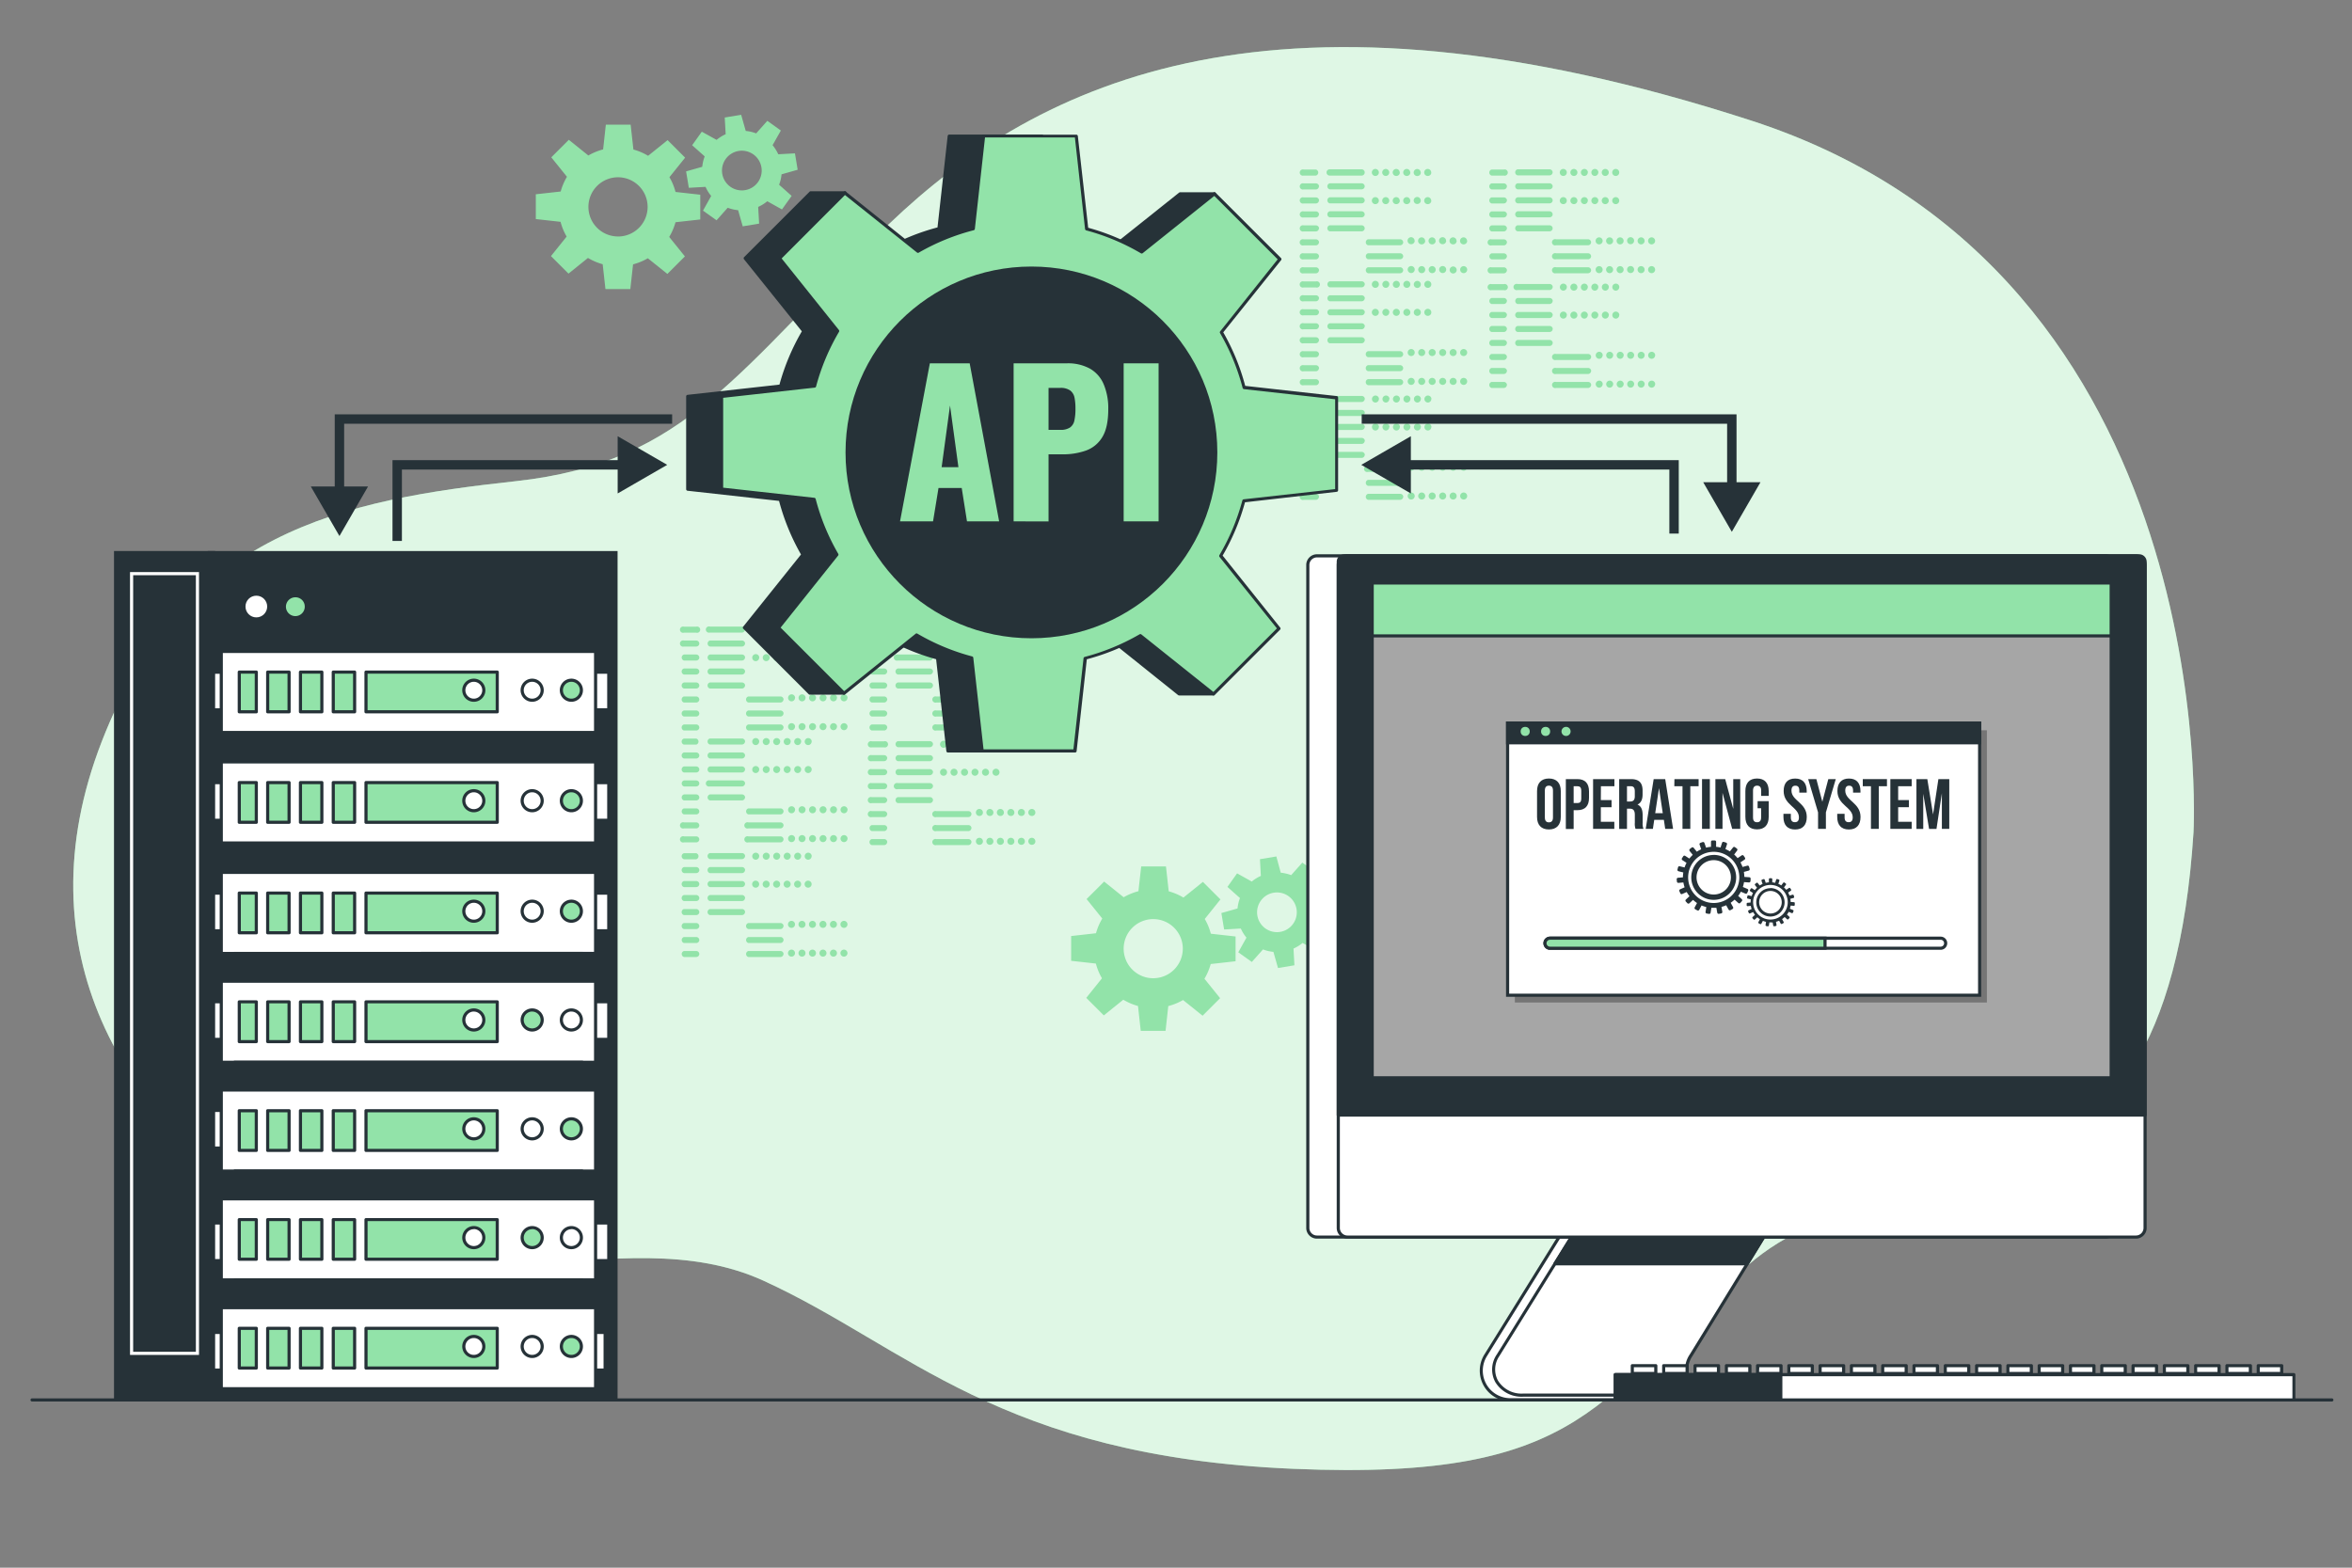<svg xmlns="http://www.w3.org/2000/svg" viewBox="0 0 750 500"><rect x="0" y="0" width="750" height="500" fill="#808080" stroke="none"/><g id="freepik--background-simple--inject-496"><path d="M699.46,265.47s10-178-141-227-227-13-275,33-64,76-119,82-106,16-132,83,7,120,57,153,108-2,154,19,75,56,169,60,97-23,145-65S690.46,405.47,699.46,265.47Z" style="fill:#92E3A9"></path><path d="M699.46,265.47s10-178-141-227-227-13-275,33-64,76-119,82-106,16-132,83,7,120,57,153,108-2,154,19,75,56,169,60,97-23,145-65S690.46,405.47,699.46,265.47Z" style="fill:#fff;opacity:0.7"></path></g><g id="freepik--Table--inject-496"><path d="M743.58,447H10.22a.51.51,0,0,1-.5-.5.5.5,0,0,1,.5-.5H743.58a.5.5,0,0,1,.5.5A.51.51,0,0,1,743.58,447Z" style="fill:#263238"></path></g><g id="freepik--Codes--inject-496"><path d="M419.62,56h-3.9a1,1,0,1,1,0-1.93h3.9a1,1,0,0,1,0,1.93Zm1,3.49a1,1,0,0,0-1-1h-3.9a1,1,0,1,0,0,1.93h3.9A1,1,0,0,0,420.58,59.48Zm0,4.47a1,1,0,0,0-1-1h-3.9a1,1,0,1,0,0,1.93h3.9A1,1,0,0,0,420.58,64Zm0,4.46a1,1,0,0,0-1-1h-3.9a1,1,0,1,0,0,1.93h3.9A1,1,0,0,0,420.58,68.41Zm0,4.46a1,1,0,0,0-1-1h-3.9a1,1,0,1,0,0,1.93h3.9A1,1,0,0,0,420.58,72.87Zm0,4.46a1,1,0,0,0-1-1h-3.9a1,1,0,1,0,0,1.92h3.9A1,1,0,0,0,420.58,77.33Zm0,4.46a1,1,0,0,0-1-1h-3.9a1,1,0,1,0,0,1.92h3.9A1,1,0,0,0,420.58,81.79Zm0,4.46a1,1,0,0,0-1-1h-3.9a1,1,0,1,0,0,1.92h3.9A1,1,0,0,0,420.58,86.25ZM435.18,55a1,1,0,0,0-1-1H424A1,1,0,0,0,424,56h10.25A1,1,0,0,0,435.18,55Zm0,4.46a1,1,0,0,0-1-1H424a1,1,0,0,0,0,1.93h10.25A1,1,0,0,0,435.18,59.48Zm0,4.47a1,1,0,0,0-1-1H424a1,1,0,0,0,0,1.93h10.25A1,1,0,0,0,435.18,64Zm0,4.46a1,1,0,0,0-1-1H424a1,1,0,0,0,0,1.93h10.25A1,1,0,0,0,435.18,68.41Zm0,4.46a1,1,0,0,0-1-1H424a1,1,0,0,0,0,1.93h10.25A1,1,0,0,0,435.18,72.87Zm12.27,4.46a1,1,0,0,0-1-1H436.24a1,1,0,0,0,0,1.92h10.25A1,1,0,0,0,447.45,77.33Zm0,4.46a1,1,0,0,0-1-1H436.24a1,1,0,0,0,0,1.92h10.25A1,1,0,0,0,447.45,81.79Zm0,4.46a1,1,0,0,0-1-1H436.24a1,1,0,0,0,0,1.92h10.25A1,1,0,0,0,447.45,86.25ZM439.69,55a1.12,1.12,0,1,0-1.11,1.12A1.11,1.11,0,0,0,439.69,55ZM443,55a1.12,1.12,0,1,0-1.12,1.12A1.12,1.12,0,0,0,443,55Zm3.34,0a1.12,1.12,0,1,0-1.11,1.12A1.11,1.11,0,0,0,446.38,55Zm3.35,0a1.12,1.12,0,1,0-1.12,1.12A1.12,1.12,0,0,0,449.73,55Zm3.34,0A1.12,1.12,0,1,0,452,56.14,1.11,1.11,0,0,0,453.07,55Zm3.35,0a1.12,1.12,0,1,0-1.12,1.12A1.12,1.12,0,0,0,456.42,55ZM439.69,64a1.12,1.12,0,1,0-1.11,1.11A1.12,1.12,0,0,0,439.69,64ZM443,64a1.12,1.12,0,1,0-1.12,1.11A1.12,1.12,0,0,0,443,64Zm3.34,0a1.12,1.12,0,1,0-1.11,1.11A1.12,1.12,0,0,0,446.38,64Zm3.35,0a1.12,1.12,0,1,0-1.12,1.11A1.12,1.12,0,0,0,449.73,64Zm3.34,0A1.12,1.12,0,1,0,452,65.06,1.12,1.12,0,0,0,453.07,64Zm3.35,0a1.12,1.12,0,1,0-1.12,1.11A1.12,1.12,0,0,0,456.42,64Zm-5.3,12.82A1.12,1.12,0,1,0,450,77.89,1.12,1.12,0,0,0,451.12,76.77Zm3.35,0a1.12,1.12,0,1,0-1.12,1.12A1.12,1.12,0,0,0,454.47,76.77Zm3.34,0a1.12,1.12,0,1,0-1.11,1.12A1.12,1.12,0,0,0,457.81,76.77Zm3.35,0A1.12,1.12,0,1,0,460,77.89,1.12,1.12,0,0,0,461.16,76.77Zm3.34,0a1.12,1.12,0,1,0-1.11,1.12A1.11,1.11,0,0,0,464.5,76.77Zm3.35,0a1.12,1.12,0,1,0-1.12,1.12A1.12,1.12,0,0,0,467.85,76.77ZM451.12,86A1.12,1.12,0,1,0,450,87.09,1.11,1.11,0,0,0,451.12,86Zm3.35,0a1.12,1.12,0,1,0-1.12,1.12A1.11,1.11,0,0,0,454.47,86Zm3.34,0a1.12,1.12,0,1,0-1.11,1.12A1.11,1.11,0,0,0,457.81,86Zm3.35,0A1.12,1.12,0,1,0,460,87.09,1.11,1.11,0,0,0,461.16,86Zm3.34,0a1.12,1.12,0,0,0-2.23,0,1.12,1.12,0,1,0,2.23,0Zm3.35,0a1.12,1.12,0,1,0-1.12,1.12A1.11,1.11,0,0,0,467.85,86Z" style="fill:#92E3A9"></path><path d="M419.62,91.68h-3.9a1,1,0,1,1,0-1.92h3.9a1,1,0,1,1,0,1.92Zm1,3.5a1,1,0,0,0-1-1h-3.9a1,1,0,1,0,0,1.92h3.9A1,1,0,0,0,420.58,95.18Zm0,4.46a1,1,0,0,0-1-1h-3.9a1,1,0,1,0,0,1.92h3.9A1,1,0,0,0,420.58,99.64Zm0,4.46a1,1,0,0,0-1-1h-3.9a1,1,0,1,0,0,1.92h3.9A1,1,0,0,0,420.58,104.1Zm0,4.46a1,1,0,0,0-1-1h-3.9a1,1,0,1,0,0,1.92h3.9A1,1,0,0,0,420.58,108.56Zm0,4.46a1,1,0,0,0-1-1h-3.9a1,1,0,1,0,0,1.93h3.9A1,1,0,0,0,420.58,113Zm0,4.46a1,1,0,0,0-1-1h-3.9a1,1,0,1,0,0,1.93h3.9A1,1,0,0,0,420.58,117.48Zm0,4.46a1,1,0,0,0-1-1h-3.9a1,1,0,1,0,0,1.93h3.9A1,1,0,0,0,420.58,121.94Zm14.6-31.22a1,1,0,0,0-1-1H424a1,1,0,0,0,0,1.92h10.25A1,1,0,0,0,435.18,90.72Zm0,4.46a1,1,0,0,0-1-1H424a1,1,0,0,0,0,1.92h10.25A1,1,0,0,0,435.18,95.18Zm0,4.46a1,1,0,0,0-1-1H424a1,1,0,0,0,0,1.92h10.25A1,1,0,0,0,435.18,99.64Zm0,4.46a1,1,0,0,0-1-1H424a1,1,0,0,0,0,1.92h10.25A1,1,0,0,0,435.18,104.1Zm0,4.46a1,1,0,0,0-1-1H424a1,1,0,0,0,0,1.92h10.25A1,1,0,0,0,435.18,108.56ZM447.45,113a1,1,0,0,0-1-1H436.24a1,1,0,0,0,0,1.93h10.25A1,1,0,0,0,447.45,113Zm0,4.46a1,1,0,0,0-1-1H436.24a1,1,0,0,0,0,1.93h10.25A1,1,0,0,0,447.45,117.48Zm0,4.46a1,1,0,0,0-1-1H436.24a1,1,0,0,0,0,1.93h10.25A1,1,0,0,0,447.45,121.94Zm-7.76-31.22a1.12,1.12,0,1,0-1.11,1.11A1.12,1.12,0,0,0,439.69,90.72Zm3.35,0a1.12,1.12,0,1,0-1.12,1.11A1.12,1.12,0,0,0,443,90.72Zm3.34,0a1.12,1.12,0,1,0-1.11,1.11A1.12,1.12,0,0,0,446.38,90.72Zm3.35,0a1.12,1.12,0,1,0-1.12,1.11A1.12,1.12,0,0,0,449.73,90.72Zm3.34,0A1.12,1.12,0,1,0,452,91.83,1.12,1.12,0,0,0,453.07,90.72Zm3.35,0a1.12,1.12,0,1,0-1.12,1.11A1.12,1.12,0,0,0,456.42,90.72Zm-16.73,8.92a1.12,1.12,0,1,0-1.11,1.12A1.11,1.11,0,0,0,439.69,99.64Zm3.35,0a1.12,1.12,0,1,0-1.12,1.12A1.11,1.11,0,0,0,443,99.64Zm3.34,0a1.12,1.12,0,1,0-1.11,1.12A1.11,1.11,0,0,0,446.38,99.64Zm3.35,0a1.12,1.12,0,1,0-1.12,1.12A1.11,1.11,0,0,0,449.73,99.64Zm3.34,0a1.12,1.12,0,1,0-1.11,1.12A1.11,1.11,0,0,0,453.07,99.64Zm3.35,0a1.12,1.12,0,1,0-1.12,1.12A1.11,1.11,0,0,0,456.42,99.64Zm-5.3,12.83a1.12,1.12,0,1,0-1.11,1.11A1.12,1.12,0,0,0,451.12,112.47Zm3.35,0a1.12,1.12,0,1,0-1.12,1.11A1.12,1.12,0,0,0,454.47,112.47Zm3.34,0a1.12,1.12,0,1,0-1.11,1.11A1.12,1.12,0,0,0,457.81,112.47Zm3.35,0a1.12,1.12,0,1,0-1.12,1.11A1.12,1.12,0,0,0,461.16,112.47Zm3.34,0a1.12,1.12,0,1,0-1.11,1.11A1.11,1.11,0,0,0,464.5,112.47Zm3.35,0a1.12,1.12,0,1,0-1.12,1.11A1.12,1.12,0,0,0,467.85,112.47Zm-16.73,9.2a1.12,1.12,0,1,0-1.11,1.11A1.12,1.12,0,0,0,451.12,121.67Zm3.35,0a1.12,1.12,0,1,0-1.12,1.11A1.12,1.12,0,0,0,454.47,121.67Zm3.34,0a1.12,1.12,0,1,0-1.11,1.11A1.12,1.12,0,0,0,457.81,121.67Zm3.35,0a1.12,1.12,0,1,0-1.12,1.11A1.12,1.12,0,0,0,461.16,121.67Zm3.34,0a1.12,1.12,0,1,0-1.11,1.11A1.11,1.11,0,0,0,464.5,121.67Zm3.35,0a1.12,1.12,0,1,0-1.12,1.11A1.12,1.12,0,0,0,467.85,121.67Z" style="fill:#92E3A9"></path><path d="M419.62,128.24h-3.9a1,1,0,1,1,0-1.93h3.9a1,1,0,0,1,0,1.93Zm1,3.5a1,1,0,0,0-1-1h-3.9a1,1,0,1,0,0,1.93h3.9A1,1,0,0,0,420.58,131.74Zm0,4.46a1,1,0,0,0-1-1h-3.9a1,1,0,1,0,0,1.93h3.9A1,1,0,0,0,420.58,136.2Zm0,4.46a1,1,0,0,0-1-1h-3.9a1,1,0,1,0,0,1.92h3.9A1,1,0,0,0,420.58,140.66Zm0,4.46a1,1,0,0,0-1-1h-3.9a1,1,0,1,0,0,1.92h3.9A1,1,0,0,0,420.58,145.12Zm0,4.46a1,1,0,0,0-1-1h-3.9a1,1,0,1,0,0,1.92h3.9A1,1,0,0,0,420.58,149.58Zm0,4.46a1,1,0,0,0-1-1h-3.9a1,1,0,1,0,0,1.92h3.9A1,1,0,0,0,420.58,154Zm0,4.46a1,1,0,0,0-1-1h-3.9a1,1,0,1,0,0,1.92h3.9A1,1,0,0,0,420.58,158.5Zm14.6-31.22a1,1,0,0,0-1-1H424a1,1,0,0,0,0,1.93h10.25A1,1,0,0,0,435.18,127.28Zm0,4.46a1,1,0,0,0-1-1H424a1,1,0,0,0,0,1.93h10.25A1,1,0,0,0,435.18,131.74Zm0,4.46a1,1,0,0,0-1-1H424a1,1,0,0,0,0,1.93h10.25A1,1,0,0,0,435.18,136.2Zm0,4.46a1,1,0,0,0-1-1H424a1,1,0,0,0,0,1.92h10.25A1,1,0,0,0,435.18,140.66Zm0,4.46a1,1,0,0,0-1-1H424a1,1,0,0,0,0,1.92h10.25A1,1,0,0,0,435.18,145.12Zm12.27,4.46a1,1,0,0,0-1-1H436.24a1,1,0,1,0,0,1.92h10.25A1,1,0,0,0,447.45,149.58Zm0,4.46a1,1,0,0,0-1-1H436.24a1,1,0,0,0,0,1.92h10.25A1,1,0,0,0,447.45,154Zm0,4.46a1,1,0,0,0-1-1H436.24a1,1,0,0,0,0,1.92h10.25A1,1,0,0,0,447.45,158.5Zm-7.76-31.22a1.12,1.12,0,1,0-1.11,1.11A1.12,1.12,0,0,0,439.69,127.28Zm3.35,0a1.12,1.12,0,1,0-1.12,1.11A1.12,1.12,0,0,0,443,127.28Zm3.34,0a1.12,1.12,0,1,0-1.11,1.11A1.12,1.12,0,0,0,446.38,127.28Zm3.35,0a1.12,1.12,0,1,0-1.12,1.11A1.12,1.12,0,0,0,449.73,127.28Zm3.34,0a1.12,1.12,0,1,0-1.11,1.11A1.12,1.12,0,0,0,453.07,127.28Zm3.35,0a1.12,1.12,0,1,0-1.12,1.11A1.12,1.12,0,0,0,456.42,127.28Zm-16.73,8.92a1.12,1.12,0,1,0-1.11,1.11A1.12,1.12,0,0,0,439.69,136.2Zm3.35,0a1.12,1.12,0,1,0-1.12,1.11A1.12,1.12,0,0,0,443,136.2Zm3.34,0a1.12,1.12,0,1,0-1.11,1.11A1.12,1.12,0,0,0,446.38,136.2Zm3.35,0a1.12,1.12,0,1,0-1.12,1.11A1.12,1.12,0,0,0,449.73,136.2Zm3.34,0a1.12,1.12,0,1,0-1.11,1.11A1.12,1.12,0,0,0,453.07,136.2Zm3.35,0a1.12,1.12,0,1,0-1.12,1.11A1.12,1.12,0,0,0,456.42,136.2ZM451.12,149a1.12,1.12,0,1,0-1.11,1.12A1.11,1.11,0,0,0,451.12,149Zm3.35,0a1.12,1.12,0,1,0-1.12,1.12A1.12,1.12,0,0,0,454.47,149Zm3.34,0a1.12,1.12,0,1,0-1.11,1.12A1.11,1.11,0,0,0,457.81,149Zm3.35,0a1.12,1.12,0,1,0-1.12,1.12A1.12,1.12,0,0,0,461.16,149Zm3.34,0a1.12,1.12,0,1,0-1.11,1.12A1.11,1.11,0,0,0,464.5,149Zm3.35,0a1.12,1.12,0,1,0-1.12,1.12A1.12,1.12,0,0,0,467.85,149Zm-16.73,9.2a1.12,1.12,0,1,0-1.11,1.12A1.11,1.11,0,0,0,451.12,158.22Zm3.35,0a1.12,1.12,0,1,0-1.12,1.12A1.12,1.12,0,0,0,454.47,158.22Zm3.34,0a1.12,1.12,0,1,0-1.11,1.12A1.11,1.11,0,0,0,457.81,158.22Zm3.35,0a1.12,1.12,0,1,0-1.12,1.12A1.12,1.12,0,0,0,461.16,158.22Zm3.34,0a1.12,1.12,0,1,0-1.11,1.12A1.11,1.11,0,0,0,464.5,158.22Zm3.35,0a1.12,1.12,0,1,0-1.12,1.12A1.12,1.12,0,0,0,467.85,158.22Z" style="fill:#92E3A9"></path><path d="M479.54,56h-3.9a1,1,0,0,1,0-1.93h3.9a1,1,0,1,1,0,1.93Zm1,3.49a1,1,0,0,0-1-1h-3.9a1,1,0,0,0,0,1.93h3.9A1,1,0,0,0,480.51,59.48Zm0,4.47a1,1,0,0,0-1-1h-3.9a1,1,0,0,0,0,1.93h3.9A1,1,0,0,0,480.51,64Zm0,4.46a1,1,0,0,0-1-1h-3.9a1,1,0,0,0,0,1.93h3.9A1,1,0,0,0,480.51,68.41Zm0,4.46a1,1,0,0,0-1-1h-3.9a1,1,0,0,0,0,1.93h3.9A1,1,0,0,0,480.51,72.87Zm0,4.46a1,1,0,0,0-1-1h-3.9a1,1,0,1,0,0,1.92h3.9A1,1,0,0,0,480.51,77.33Zm0,4.46a1,1,0,0,0-1-1h-3.9a1,1,0,0,0,0,1.92h3.9A1,1,0,0,0,480.51,81.79Zm0,4.46a1,1,0,0,0-1-1h-3.9a1,1,0,1,0,0,1.92h3.9A1,1,0,0,0,480.51,86.25ZM495.11,55a1,1,0,0,0-1-1H483.9a1,1,0,0,0,0,1.93h10.25A1,1,0,0,0,495.11,55Zm0,4.46a1,1,0,0,0-1-1H483.9a1,1,0,0,0,0,1.93h10.25A1,1,0,0,0,495.11,59.48Zm0,4.47a1,1,0,0,0-1-1H483.9a1,1,0,0,0,0,1.93h10.25A1,1,0,0,0,495.11,64Zm0,4.46a1,1,0,0,0-1-1H483.9a1,1,0,0,0,0,1.93h10.25A1,1,0,0,0,495.11,68.41Zm0,4.46a1,1,0,0,0-1-1H483.9a1,1,0,0,0,0,1.93h10.25A1,1,0,0,0,495.11,72.87Zm12.26,4.46a1,1,0,0,0-1-1H496.17a1,1,0,1,0,0,1.92h10.24A1,1,0,0,0,507.37,77.33Zm0,4.46a1,1,0,0,0-1-1H496.17a1,1,0,1,0,0,1.92h10.24A1,1,0,0,0,507.37,81.79Zm0,4.46a1,1,0,0,0-1-1H496.17a1,1,0,1,0,0,1.92h10.24A1,1,0,0,0,507.37,86.25ZM499.62,55a1.12,1.12,0,1,0-1.12,1.12A1.12,1.12,0,0,0,499.62,55ZM503,55a1.12,1.12,0,1,0-1.11,1.12A1.11,1.11,0,0,0,503,55Zm3.35,0a1.12,1.12,0,1,0-1.12,1.12A1.12,1.12,0,0,0,506.31,55Zm3.34,0a1.12,1.12,0,1,0-1.11,1.12A1.11,1.11,0,0,0,509.65,55ZM513,55a1.12,1.12,0,1,0-1.12,1.12A1.12,1.12,0,0,0,513,55Zm3.34,0a1.12,1.12,0,1,0-1.11,1.12A1.11,1.11,0,0,0,516.34,55ZM499.62,64a1.12,1.12,0,1,0-1.12,1.11A1.12,1.12,0,0,0,499.62,64ZM503,64a1.12,1.12,0,1,0-1.11,1.11A1.12,1.12,0,0,0,503,64Zm3.35,0a1.12,1.12,0,1,0-1.12,1.11A1.12,1.12,0,0,0,506.31,64Zm3.34,0a1.12,1.12,0,1,0-1.11,1.11A1.12,1.12,0,0,0,509.65,64ZM513,64a1.12,1.12,0,1,0-1.12,1.11A1.12,1.12,0,0,0,513,64Zm3.34,0a1.12,1.12,0,1,0-1.11,1.11A1.11,1.11,0,0,0,516.34,64Zm-5.29,12.82a1.12,1.12,0,1,0-1.12,1.12A1.12,1.12,0,0,0,511.05,76.77Zm3.34,0a1.12,1.12,0,1,0-1.11,1.12A1.12,1.12,0,0,0,514.39,76.77Zm3.35,0a1.12,1.12,0,1,0-1.12,1.12A1.12,1.12,0,0,0,517.74,76.77Zm3.34,0A1.12,1.12,0,1,0,520,77.89,1.12,1.12,0,0,0,521.08,76.77Zm3.35,0a1.12,1.12,0,1,0-1.12,1.12A1.12,1.12,0,0,0,524.43,76.77Zm3.35,0a1.12,1.12,0,1,0-1.12,1.12A1.12,1.12,0,0,0,527.78,76.77ZM511.05,86a1.12,1.12,0,1,0-1.12,1.12A1.11,1.11,0,0,0,511.05,86Zm3.34,0a1.12,1.12,0,1,0-1.11,1.12A1.11,1.11,0,0,0,514.39,86Zm3.35,0a1.12,1.12,0,1,0-1.12,1.12A1.11,1.11,0,0,0,517.74,86Zm3.34,0A1.12,1.12,0,1,0,520,87.09,1.11,1.11,0,0,0,521.08,86Zm3.35,0a1.12,1.12,0,1,0-1.12,1.12A1.11,1.11,0,0,0,524.43,86Zm3.35,0a1.12,1.12,0,1,0-1.12,1.12A1.11,1.11,0,0,0,527.78,86Z" style="fill:#92E3A9"></path><path d="M479.54,92.54h-3.9a1,1,0,1,1,0-1.92h3.9a1,1,0,1,1,0,1.92Zm1,3.5a1,1,0,0,0-1-1h-3.9a1,1,0,0,0,0,1.92h3.9A1,1,0,0,0,480.51,96Zm0,4.46a1,1,0,0,0-1-1h-3.9a1,1,0,0,0,0,1.93h3.9A1,1,0,0,0,480.51,100.5Zm0,4.46a1,1,0,0,0-1-1h-3.9a1,1,0,0,0,0,1.93h3.9A1,1,0,0,0,480.51,105Zm0,4.46a1,1,0,0,0-1-1h-3.9a1,1,0,0,0,0,1.93h3.9A1,1,0,0,0,480.51,109.42Zm0,4.47a1,1,0,0,0-1-1h-3.9a1,1,0,0,0,0,1.93h3.9A1,1,0,0,0,480.51,113.89Zm0,4.46a1,1,0,0,0-1-1h-3.9a1,1,0,0,0,0,1.93h3.9A1,1,0,0,0,480.51,118.35Zm0,4.46a1,1,0,0,0-1-1h-3.9a1,1,0,0,0,0,1.93h3.9A1,1,0,0,0,480.51,122.81Zm14.6-31.23a1,1,0,0,0-1-1H483.9a1,1,0,1,0,0,1.92h10.25A1,1,0,0,0,495.11,91.58Zm0,4.46a1,1,0,0,0-1-1H483.9a1,1,0,0,0,0,1.92h10.25A1,1,0,0,0,495.11,96Zm0,4.46a1,1,0,0,0-1-1H483.9a1,1,0,0,0,0,1.93h10.25A1,1,0,0,0,495.11,100.5Zm0,4.46a1,1,0,0,0-1-1H483.9a1,1,0,0,0,0,1.93h10.25A1,1,0,0,0,495.11,105Zm0,4.46a1,1,0,0,0-1-1H483.9a1,1,0,0,0,0,1.93h10.25A1,1,0,0,0,495.11,109.42Zm12.26,4.47a1,1,0,0,0-1-1H496.17a1,1,0,1,0,0,1.93h10.24A1,1,0,0,0,507.37,113.89Zm0,4.46a1,1,0,0,0-1-1H496.17a1,1,0,1,0,0,1.93h10.24A1,1,0,0,0,507.37,118.35Zm0,4.46a1,1,0,0,0-1-1H496.17a1,1,0,1,0,0,1.93h10.24A1,1,0,0,0,507.37,122.81Zm-7.75-31.23a1.12,1.12,0,1,0-1.12,1.12A1.12,1.12,0,0,0,499.62,91.58Zm3.34,0a1.12,1.12,0,1,0-1.11,1.12A1.11,1.11,0,0,0,503,91.58Zm3.35,0a1.12,1.12,0,1,0-1.12,1.12A1.12,1.12,0,0,0,506.31,91.58Zm3.34,0a1.12,1.12,0,1,0-1.11,1.12A1.11,1.11,0,0,0,509.65,91.58Zm3.35,0a1.12,1.12,0,1,0-1.12,1.12A1.12,1.12,0,0,0,513,91.58Zm3.34,0a1.12,1.12,0,1,0-1.11,1.12A1.11,1.11,0,0,0,516.34,91.58Zm-16.72,8.92a1.12,1.12,0,1,0-1.12,1.12A1.12,1.12,0,0,0,499.62,100.5Zm3.34,0a1.12,1.12,0,1,0-1.11,1.12A1.11,1.11,0,0,0,503,100.5Zm3.35,0a1.12,1.12,0,1,0-1.12,1.12A1.12,1.12,0,0,0,506.31,100.5Zm3.34,0a1.12,1.12,0,1,0-1.11,1.12A1.11,1.11,0,0,0,509.65,100.5Zm3.35,0a1.12,1.12,0,1,0-1.12,1.12A1.12,1.12,0,0,0,513,100.5Zm3.34,0a1.12,1.12,0,1,0-1.11,1.12A1.11,1.11,0,0,0,516.34,100.5Zm-5.29,12.83a1.12,1.12,0,1,0-1.12,1.11A1.12,1.12,0,0,0,511.05,113.33Zm3.34,0a1.12,1.12,0,1,0-1.11,1.11A1.12,1.12,0,0,0,514.39,113.33Zm3.35,0a1.12,1.12,0,1,0-1.12,1.11A1.12,1.12,0,0,0,517.74,113.33Zm3.34,0a1.12,1.12,0,1,0-1.11,1.11A1.12,1.12,0,0,0,521.08,113.33Zm3.35,0a1.12,1.12,0,1,0-1.12,1.11A1.12,1.12,0,0,0,524.43,113.33Zm3.35,0a1.12,1.12,0,1,0-1.12,1.11A1.12,1.12,0,0,0,527.78,113.33Zm-16.73,9.2a1.12,1.12,0,1,0-1.12,1.11A1.12,1.12,0,0,0,511.05,122.53Zm3.34,0a1.12,1.12,0,1,0-1.11,1.11A1.12,1.12,0,0,0,514.39,122.53Zm3.35,0a1.12,1.12,0,1,0-1.12,1.11A1.12,1.12,0,0,0,517.74,122.53Zm3.34,0a1.12,1.12,0,1,0-1.11,1.11A1.12,1.12,0,0,0,521.08,122.53Zm3.35,0a1.12,1.12,0,1,0-1.12,1.11A1.12,1.12,0,0,0,524.43,122.53Zm3.35,0a1.12,1.12,0,1,0-1.12,1.11A1.12,1.12,0,0,0,527.78,122.53Z" style="fill:#92E3A9"></path><path d="M222,201.79H218.1a1,1,0,1,1,0-1.92H222a1,1,0,1,1,0,1.92Zm1,3.5a1,1,0,0,0-1-1H218.1a1,1,0,1,0,0,1.92H222A1,1,0,0,0,223,205.29Zm0,4.46a1,1,0,0,0-1-1H218.1a1,1,0,0,0,0,1.92H222A1,1,0,0,0,223,209.75Zm0,4.46a1,1,0,0,0-1-1H218.1a1,1,0,0,0,0,1.93H222A1,1,0,0,0,223,214.21Zm0,4.46a1,1,0,0,0-1-1H218.1a1,1,0,0,0,0,1.93H222A1,1,0,0,0,223,218.67Zm0,4.46a1,1,0,0,0-1-1H218.1a1,1,0,0,0,0,1.93H222A1,1,0,0,0,223,223.13Zm0,4.47a1,1,0,0,0-1-1H218.1a1,1,0,0,0,0,1.93H222A1,1,0,0,0,223,227.6Zm0,4.46a1,1,0,0,0-1-1H218.1a1,1,0,0,0,0,1.93H222A1,1,0,0,0,223,232.06Zm14.6-31.23a1,1,0,0,0-1-1H226.36a1,1,0,1,0,0,1.92h10.25A1,1,0,0,0,237.57,200.83Zm0,4.46a1,1,0,0,0-1-1H226.36a1,1,0,0,0,0,1.92h10.25A1,1,0,0,0,237.57,205.29Zm0,4.46a1,1,0,0,0-1-1H226.36a1,1,0,0,0,0,1.92h10.25A1,1,0,0,0,237.57,209.75Zm0,4.46a1,1,0,0,0-1-1H226.36a1,1,0,0,0,0,1.93h10.25A1,1,0,0,0,237.57,214.21Zm0,4.46a1,1,0,0,0-1-1H226.36a1,1,0,0,0,0,1.93h10.25A1,1,0,0,0,237.57,218.67Zm12.27,4.46a1,1,0,0,0-1-1H238.63a1,1,0,0,0,0,1.93h10.25A1,1,0,0,0,249.84,223.13Zm0,4.47a1,1,0,0,0-1-1H238.63a1,1,0,0,0,0,1.93h10.25A1,1,0,0,0,249.84,227.6Zm0,4.46a1,1,0,0,0-1-1H238.63a1,1,0,0,0,0,1.93h10.25A1,1,0,0,0,249.84,232.06Zm-7.76-31.23A1.12,1.12,0,1,0,241,202,1.11,1.11,0,0,0,242.08,200.83Zm3.35,0a1.12,1.12,0,1,0-1.12,1.12A1.11,1.11,0,0,0,245.43,200.83Zm3.34,0a1.12,1.12,0,1,0-1.11,1.12A1.11,1.11,0,0,0,248.77,200.83Zm3.35,0A1.12,1.12,0,1,0,251,202,1.11,1.11,0,0,0,252.12,200.83Zm3.34,0a1.12,1.12,0,1,0-1.11,1.12A1.11,1.11,0,0,0,255.46,200.83Zm3.35,0a1.12,1.12,0,1,0-1.12,1.12A1.11,1.11,0,0,0,258.81,200.83Zm-16.73,8.92a1.12,1.12,0,1,0-1.11,1.12A1.11,1.11,0,0,0,242.08,209.75Zm3.35,0a1.12,1.12,0,1,0-1.12,1.12A1.12,1.12,0,0,0,245.43,209.75Zm3.34,0a1.12,1.12,0,1,0-1.11,1.12A1.11,1.11,0,0,0,248.77,209.75Zm3.35,0a1.12,1.12,0,1,0-1.12,1.12A1.12,1.12,0,0,0,252.12,209.75Zm3.34,0a1.12,1.12,0,1,0-1.11,1.12A1.11,1.11,0,0,0,255.46,209.75Zm3.35,0a1.12,1.12,0,1,0-1.12,1.12A1.12,1.12,0,0,0,258.81,209.75Zm-5.3,12.83a1.12,1.12,0,1,0-1.11,1.11A1.12,1.12,0,0,0,253.51,222.58Zm3.35,0a1.12,1.12,0,1,0-1.12,1.11A1.12,1.12,0,0,0,256.86,222.58Zm3.34,0a1.12,1.12,0,1,0-1.11,1.11A1.12,1.12,0,0,0,260.2,222.58Zm3.35,0a1.12,1.12,0,1,0-1.12,1.11A1.12,1.12,0,0,0,263.55,222.58Zm3.34,0a1.12,1.12,0,1,0-1.11,1.11A1.12,1.12,0,0,0,266.89,222.58Zm3.35,0a1.12,1.12,0,1,0-1.12,1.11A1.12,1.12,0,0,0,270.24,222.58Zm-16.73,9.2a1.12,1.12,0,1,0-1.11,1.11A1.12,1.12,0,0,0,253.51,231.78Zm3.35,0a1.12,1.12,0,1,0-1.12,1.11A1.12,1.12,0,0,0,256.86,231.78Zm3.34,0a1.12,1.12,0,1,0-1.11,1.11A1.12,1.12,0,0,0,260.2,231.78Zm3.35,0a1.12,1.12,0,1,0-1.12,1.11A1.12,1.12,0,0,0,263.55,231.78Zm3.34,0a1.12,1.12,0,1,0-1.11,1.11A1.12,1.12,0,0,0,266.89,231.78Zm3.35,0a1.12,1.12,0,1,0-1.12,1.11A1.12,1.12,0,0,0,270.24,231.78Z" style="fill:#92E3A9"></path><path d="M222,237.49H218.1a1,1,0,0,1,0-1.93H222a1,1,0,0,1,0,1.93Zm1,3.5a1,1,0,0,0-1-1H218.1a1,1,0,0,0,0,1.93H222A1,1,0,0,0,223,241Zm0,4.46a1,1,0,0,0-1-1H218.1a1,1,0,0,0,0,1.93H222A1,1,0,0,0,223,245.45Zm0,4.46a1,1,0,0,0-1-1H218.1a1,1,0,0,0,0,1.92H222A1,1,0,0,0,223,249.91Zm0,4.46a1,1,0,0,0-1-1H218.1a1,1,0,0,0,0,1.92H222A1,1,0,0,0,223,254.37Zm0,4.46a1,1,0,0,0-1-1H218.1a1,1,0,0,0,0,1.92H222A1,1,0,0,0,223,258.83Zm0,4.46a1,1,0,0,0-1-1H218.1a1,1,0,1,0,0,1.92H222A1,1,0,0,0,223,263.29Zm0,4.46a1,1,0,0,0-1-1H218.1a1,1,0,1,0,0,1.92H222A1,1,0,0,0,223,267.75Zm14.6-31.22a1,1,0,0,0-1-1H226.36a1,1,0,0,0,0,1.93h10.25A1,1,0,0,0,237.57,236.53Zm0,4.46a1,1,0,0,0-1-1H226.36a1,1,0,0,0,0,1.93h10.25A1,1,0,0,0,237.57,241Zm0,4.46a1,1,0,0,0-1-1H226.36a1,1,0,0,0,0,1.93h10.25A1,1,0,0,0,237.57,245.45Zm0,4.46a1,1,0,0,0-1-1H226.36a1,1,0,1,0,0,1.92h10.25A1,1,0,0,0,237.57,249.91Zm0,4.46a1,1,0,0,0-1-1H226.36a1,1,0,0,0,0,1.92h10.25A1,1,0,0,0,237.57,254.37Zm12.27,4.46a1,1,0,0,0-1-1H238.63a1,1,0,0,0,0,1.92h10.25A1,1,0,0,0,249.84,258.83Zm0,4.46a1,1,0,0,0-1-1H238.63a1,1,0,1,0,0,1.92h10.25A1,1,0,0,0,249.84,263.29Zm0,4.46a1,1,0,0,0-1-1H238.63a1,1,0,1,0,0,1.92h10.25A1,1,0,0,0,249.84,267.75Zm-7.76-31.22a1.12,1.12,0,1,0-1.11,1.11A1.12,1.12,0,0,0,242.08,236.53Zm3.35,0a1.12,1.12,0,1,0-1.12,1.11A1.12,1.12,0,0,0,245.43,236.53Zm3.34,0a1.12,1.12,0,1,0-1.11,1.11A1.12,1.12,0,0,0,248.77,236.53Zm3.35,0a1.12,1.12,0,1,0-1.12,1.11A1.12,1.12,0,0,0,252.12,236.53Zm3.34,0a1.12,1.12,0,1,0-1.11,1.11A1.12,1.12,0,0,0,255.46,236.53Zm3.35,0a1.12,1.12,0,1,0-1.12,1.11A1.12,1.12,0,0,0,258.81,236.53Zm-16.73,8.92a1.12,1.12,0,1,0-1.11,1.11A1.12,1.12,0,0,0,242.08,245.45Zm3.35,0a1.12,1.12,0,1,0-1.12,1.11A1.12,1.12,0,0,0,245.43,245.45Zm3.34,0a1.12,1.12,0,1,0-1.11,1.11A1.12,1.12,0,0,0,248.77,245.45Zm3.35,0a1.12,1.12,0,1,0-1.12,1.11A1.12,1.12,0,0,0,252.12,245.45Zm3.34,0a1.12,1.12,0,1,0-1.11,1.11A1.12,1.12,0,0,0,255.46,245.45Zm3.35,0a1.12,1.12,0,1,0-1.12,1.11A1.12,1.12,0,0,0,258.81,245.45Zm-5.3,12.82a1.12,1.12,0,1,0-1.11,1.12A1.11,1.11,0,0,0,253.51,258.27Zm3.35,0a1.12,1.12,0,1,0-1.12,1.12A1.12,1.12,0,0,0,256.86,258.27Zm3.34,0a1.12,1.12,0,1,0-1.11,1.12A1.11,1.11,0,0,0,260.2,258.27Zm3.35,0a1.12,1.12,0,1,0-1.12,1.12A1.12,1.12,0,0,0,263.55,258.27Zm3.34,0a1.12,1.12,0,1,0-1.11,1.12A1.11,1.11,0,0,0,266.89,258.27Zm3.35,0a1.12,1.12,0,1,0-1.12,1.12A1.12,1.12,0,0,0,270.24,258.27Zm-16.73,9.2a1.12,1.12,0,1,0-1.11,1.12A1.11,1.11,0,0,0,253.51,267.47Zm3.35,0a1.12,1.12,0,1,0-1.12,1.12A1.12,1.12,0,0,0,256.86,267.47Zm3.34,0a1.12,1.12,0,1,0-1.11,1.12A1.11,1.11,0,0,0,260.2,267.47Zm3.35,0a1.12,1.12,0,1,0-1.12,1.12A1.12,1.12,0,0,0,263.55,267.47Zm3.34,0a1.12,1.12,0,1,0-1.11,1.12A1.11,1.11,0,0,0,266.89,267.47Zm3.35,0a1.12,1.12,0,1,0-1.12,1.12A1.12,1.12,0,0,0,270.24,267.47Z" style="fill:#92E3A9"></path><path d="M222,274.05H218.1a1,1,0,0,1,0-1.93H222a1,1,0,0,1,0,1.93Zm1,3.49a1,1,0,0,0-1-1H218.1a1,1,0,0,0,0,1.93H222A1,1,0,0,0,223,277.54Zm0,4.46a1,1,0,0,0-1-1H218.1a1,1,0,0,0,0,1.93H222A1,1,0,0,0,223,282Zm0,4.46a1,1,0,0,0-1-1H218.1a1,1,0,0,0,0,1.93H222A1,1,0,0,0,223,286.46Zm0,4.47a1,1,0,0,0-1-1H218.1a1,1,0,0,0,0,1.93H222A1,1,0,0,0,223,290.93Zm0,4.46a1,1,0,0,0-1-1H218.1a1,1,0,0,0,0,1.93H222A1,1,0,0,0,223,295.39Zm0,4.46a1,1,0,0,0-1-1H218.1a1,1,0,0,0,0,1.92H222A1,1,0,0,0,223,299.85Zm0,4.46a1,1,0,0,0-1-1H218.1a1,1,0,0,0,0,1.92H222A1,1,0,0,0,223,304.31Zm14.6-31.23a1,1,0,0,0-1-1H226.36a1,1,0,0,0,0,1.93h10.25A1,1,0,0,0,237.57,273.08Zm0,4.46a1,1,0,0,0-1-1H226.36a1,1,0,0,0,0,1.93h10.25A1,1,0,0,0,237.57,277.54Zm0,4.46a1,1,0,0,0-1-1H226.36a1,1,0,0,0,0,1.93h10.25A1,1,0,0,0,237.57,282Zm0,4.46a1,1,0,0,0-1-1H226.36a1,1,0,0,0,0,1.93h10.25A1,1,0,0,0,237.57,286.46Zm0,4.47a1,1,0,0,0-1-1H226.36a1,1,0,0,0,0,1.93h10.25A1,1,0,0,0,237.57,290.93Zm12.27,4.46a1,1,0,0,0-1-1H238.63a1,1,0,0,0,0,1.93h10.25A1,1,0,0,0,249.84,295.39Zm0,4.46a1,1,0,0,0-1-1H238.63a1,1,0,0,0,0,1.92h10.25A1,1,0,0,0,249.84,299.85Zm0,4.46a1,1,0,0,0-1-1H238.63a1,1,0,0,0,0,1.92h10.25A1,1,0,0,0,249.84,304.31Zm-7.76-31.23A1.12,1.12,0,1,0,241,274.2,1.11,1.11,0,0,0,242.08,273.08Zm3.35,0a1.12,1.12,0,1,0-1.12,1.12A1.12,1.12,0,0,0,245.43,273.08Zm3.34,0a1.12,1.12,0,1,0-1.11,1.12A1.11,1.11,0,0,0,248.77,273.08Zm3.35,0A1.12,1.12,0,1,0,251,274.2,1.12,1.12,0,0,0,252.12,273.08Zm3.34,0a1.12,1.12,0,1,0-1.11,1.12A1.11,1.11,0,0,0,255.46,273.08Zm3.35,0a1.12,1.12,0,1,0-1.12,1.12A1.12,1.12,0,0,0,258.81,273.08ZM242.08,282a1.12,1.12,0,1,0-1.11,1.12A1.11,1.11,0,0,0,242.08,282Zm3.35,0a1.12,1.12,0,1,0-1.12,1.12A1.12,1.12,0,0,0,245.43,282Zm3.34,0a1.12,1.12,0,1,0-1.11,1.12A1.11,1.11,0,0,0,248.77,282Zm3.35,0a1.12,1.12,0,1,0-1.12,1.12A1.12,1.12,0,0,0,252.12,282Zm3.34,0a1.12,1.12,0,1,0-1.11,1.12A1.11,1.11,0,0,0,255.46,282Zm3.35,0a1.12,1.12,0,1,0-1.12,1.12A1.12,1.12,0,0,0,258.81,282Zm-5.3,12.83a1.12,1.12,0,1,0-1.11,1.11A1.12,1.12,0,0,0,253.51,294.83Zm3.35,0a1.12,1.12,0,1,0-1.12,1.11A1.12,1.12,0,0,0,256.86,294.83Zm3.34,0a1.12,1.12,0,1,0-1.11,1.11A1.12,1.12,0,0,0,260.2,294.83Zm3.35,0a1.12,1.12,0,1,0-1.12,1.11A1.12,1.12,0,0,0,263.55,294.83Zm3.34,0a1.12,1.12,0,1,0-1.11,1.11A1.12,1.12,0,0,0,266.89,294.83Zm3.35,0a1.12,1.12,0,1,0-1.12,1.11A1.12,1.12,0,0,0,270.24,294.83ZM253.51,304a1.12,1.12,0,1,0-1.11,1.11A1.12,1.12,0,0,0,253.51,304Zm3.35,0a1.12,1.12,0,1,0-1.12,1.11A1.12,1.12,0,0,0,256.86,304Zm3.34,0a1.12,1.12,0,1,0-1.11,1.11A1.12,1.12,0,0,0,260.2,304Zm3.35,0a1.12,1.12,0,1,0-1.12,1.11A1.12,1.12,0,0,0,263.55,304Zm3.34,0a1.12,1.12,0,1,0-1.11,1.11A1.12,1.12,0,0,0,266.89,304Zm3.35,0a1.12,1.12,0,1,0-1.12,1.11A1.12,1.12,0,0,0,270.24,304Z" style="fill:#92E3A9"></path><path d="M281.93,201.79H278a1,1,0,1,1,0-1.92h3.9a1,1,0,1,1,0,1.92Zm1,3.5a1,1,0,0,0-1-1H278a1,1,0,0,0,0,1.92h3.9A1,1,0,0,0,282.9,205.29Zm0,4.46a1,1,0,0,0-1-1H278a1,1,0,0,0,0,1.92h3.9A1,1,0,0,0,282.9,209.75Zm0,4.46a1,1,0,0,0-1-1H278a1,1,0,0,0,0,1.93h3.9A1,1,0,0,0,282.9,214.21Zm0,4.46a1,1,0,0,0-1-1H278a1,1,0,0,0,0,1.93h3.9A1,1,0,0,0,282.9,218.67Zm0,4.46a1,1,0,0,0-1-1H278a1,1,0,0,0,0,1.93h3.9A1,1,0,0,0,282.9,223.13Zm0,4.47a1,1,0,0,0-1-1H278a1,1,0,0,0,0,1.93h3.9A1,1,0,0,0,282.9,227.6Zm0,4.46a1,1,0,0,0-1-1H278a1,1,0,0,0,0,1.93h3.9A1,1,0,0,0,282.9,232.06Zm14.6-31.23a1,1,0,0,0-1-1H286.29a1,1,0,0,0,0,1.92h10.24A1,1,0,0,0,297.5,200.83Zm0,4.46a1,1,0,0,0-1-1H286.29a1,1,0,1,0,0,1.92h10.24A1,1,0,0,0,297.5,205.29Zm0,4.46a1,1,0,0,0-1-1H286.29a1,1,0,1,0,0,1.92h10.24A1,1,0,0,0,297.5,209.75Zm0,4.46a1,1,0,0,0-1-1H286.29a1,1,0,0,0,0,1.93h10.24A1,1,0,0,0,297.5,214.21Zm0,4.46a1,1,0,0,0-1-1H286.29a1,1,0,0,0,0,1.93h10.24A1,1,0,0,0,297.5,218.67Zm12.26,4.46a1,1,0,0,0-1-1H298.56a1,1,0,1,0,0,1.93H308.8A1,1,0,0,0,309.76,223.13Zm0,4.47a1,1,0,0,0-1-1H298.56a1,1,0,1,0,0,1.93H308.8A1,1,0,0,0,309.76,227.6Zm0,4.46a1,1,0,0,0-1-1H298.56a1,1,0,1,0,0,1.93H308.8A1,1,0,0,0,309.76,232.06ZM302,200.83a1.12,1.12,0,1,0-1.12,1.12A1.11,1.11,0,0,0,302,200.83Zm3.34,0a1.12,1.12,0,1,0-1.11,1.12A1.11,1.11,0,0,0,305.35,200.83Zm3.35,0a1.12,1.12,0,1,0-1.12,1.12A1.11,1.11,0,0,0,308.7,200.83Zm3.34,0a1.12,1.12,0,1,0-1.11,1.12A1.11,1.11,0,0,0,312,200.83Zm3.35,0a1.12,1.12,0,1,0-1.12,1.12A1.11,1.11,0,0,0,315.39,200.83Zm3.34,0a1.12,1.12,0,1,0-1.11,1.12A1.11,1.11,0,0,0,318.73,200.83ZM302,209.75a1.12,1.12,0,1,0-1.12,1.12A1.12,1.12,0,0,0,302,209.75Zm3.34,0a1.12,1.12,0,1,0-1.11,1.12A1.11,1.11,0,0,0,305.35,209.75Zm3.35,0a1.12,1.12,0,1,0-1.12,1.12A1.12,1.12,0,0,0,308.7,209.75Zm3.34,0a1.12,1.12,0,1,0-1.11,1.12A1.11,1.11,0,0,0,312,209.75Zm3.35,0a1.12,1.12,0,1,0-1.12,1.12A1.12,1.12,0,0,0,315.39,209.75Zm3.34,0a1.12,1.12,0,1,0-1.11,1.12A1.11,1.11,0,0,0,318.73,209.75Zm-5.29,12.83a1.12,1.12,0,1,0-1.12,1.11A1.12,1.12,0,0,0,313.44,222.58Zm3.34,0a1.12,1.12,0,1,0-1.11,1.11A1.12,1.12,0,0,0,316.78,222.58Zm3.35,0a1.12,1.12,0,1,0-1.12,1.11A1.12,1.12,0,0,0,320.13,222.58Zm3.34,0a1.12,1.12,0,1,0-1.11,1.11A1.12,1.12,0,0,0,323.47,222.58Zm3.35,0a1.12,1.12,0,1,0-1.12,1.11A1.12,1.12,0,0,0,326.82,222.58Zm3.34,0a1.12,1.12,0,1,0-1.11,1.11A1.11,1.11,0,0,0,330.16,222.58Zm-16.72,9.2a1.12,1.12,0,1,0-1.12,1.11A1.12,1.12,0,0,0,313.44,231.78Zm3.34,0a1.12,1.12,0,1,0-1.11,1.11A1.12,1.12,0,0,0,316.78,231.78Zm3.35,0a1.12,1.12,0,1,0-1.12,1.11A1.12,1.12,0,0,0,320.13,231.78Zm3.34,0a1.12,1.12,0,1,0-1.11,1.11A1.12,1.12,0,0,0,323.47,231.78Zm3.35,0a1.12,1.12,0,1,0-1.12,1.11A1.12,1.12,0,0,0,326.82,231.78Zm3.34,0a1.12,1.12,0,1,0-1.11,1.11A1.11,1.11,0,0,0,330.16,231.78Z" style="fill:#92E3A9"></path><path d="M281.93,238.35H278a1,1,0,1,1,0-1.92h3.9a1,1,0,1,1,0,1.92Zm1,3.5a1,1,0,0,0-1-1H278a1,1,0,1,0,0,1.92h3.9A1,1,0,0,0,282.9,241.85Zm0,4.46a1,1,0,0,0-1-1H278a1,1,0,1,0,0,1.92h3.9A1,1,0,0,0,282.9,246.31Zm0,4.46a1,1,0,0,0-1-1H278a1,1,0,1,0,0,1.92h3.9A1,1,0,0,0,282.9,250.77Zm0,4.46a1,1,0,0,0-1-1H278a1,1,0,1,0,0,1.92h3.9A1,1,0,0,0,282.9,255.23Zm0,4.46a1,1,0,0,0-1-1H278a1,1,0,1,0,0,1.92h3.9A1,1,0,0,0,282.9,259.69Zm0,4.46a1,1,0,0,0-1-1H278a1,1,0,0,0,0,1.92h3.9A1,1,0,0,0,282.9,264.15Zm0,4.46a1,1,0,0,0-1-1H278a1,1,0,0,0,0,1.93h3.9A1,1,0,0,0,282.9,268.61Zm14.6-31.22a1,1,0,0,0-1-1H286.29a1,1,0,0,0,0,1.92h10.24A1,1,0,0,0,297.5,237.39Zm0,4.46a1,1,0,0,0-1-1H286.29a1,1,0,0,0,0,1.92h10.24A1,1,0,0,0,297.5,241.85Zm0,4.46a1,1,0,0,0-1-1H286.29a1,1,0,0,0,0,1.92h10.24A1,1,0,0,0,297.5,246.31Zm0,4.46a1,1,0,0,0-1-1H286.29a1,1,0,1,0,0,1.92h10.24A1,1,0,0,0,297.5,250.77Zm0,4.46a1,1,0,0,0-1-1H286.29a1,1,0,0,0,0,1.92h10.24A1,1,0,0,0,297.5,255.23Zm12.26,4.46a1,1,0,0,0-1-1H298.56a1,1,0,1,0,0,1.92H308.8A1,1,0,0,0,309.76,259.69Zm0,4.46a1,1,0,0,0-1-1H298.56a1,1,0,1,0,0,1.92H308.8A1,1,0,0,0,309.76,264.15Zm0,4.46a1,1,0,0,0-1-1H298.56a1,1,0,1,0,0,1.93H308.8A1,1,0,0,0,309.76,268.61ZM302,237.39a1.12,1.12,0,1,0-1.12,1.11A1.12,1.12,0,0,0,302,237.39Zm3.34,0a1.12,1.12,0,1,0-1.11,1.11A1.12,1.12,0,0,0,305.35,237.39Zm3.35,0a1.12,1.12,0,1,0-1.12,1.11A1.12,1.12,0,0,0,308.7,237.39Zm3.34,0a1.12,1.12,0,1,0-1.11,1.11A1.12,1.12,0,0,0,312,237.39Zm3.35,0a1.12,1.12,0,1,0-1.12,1.11A1.12,1.12,0,0,0,315.39,237.39Zm3.34,0a1.12,1.12,0,1,0-1.11,1.11A1.12,1.12,0,0,0,318.73,237.39ZM302,246.31a1.12,1.12,0,1,0-1.12,1.11A1.12,1.12,0,0,0,302,246.31Zm3.34,0a1.12,1.12,0,1,0-1.11,1.11A1.12,1.12,0,0,0,305.35,246.31Zm3.35,0a1.12,1.12,0,1,0-1.12,1.11A1.12,1.12,0,0,0,308.7,246.31Zm3.34,0a1.12,1.12,0,1,0-1.11,1.11A1.12,1.12,0,0,0,312,246.31Zm3.35,0a1.12,1.12,0,1,0-1.12,1.11A1.12,1.12,0,0,0,315.39,246.31Zm3.34,0a1.12,1.12,0,1,0-1.11,1.11A1.12,1.12,0,0,0,318.73,246.31Zm-5.29,12.82a1.12,1.12,0,1,0-1.12,1.12A1.12,1.12,0,0,0,313.44,259.13Zm3.34,0a1.12,1.12,0,1,0-1.11,1.12A1.11,1.11,0,0,0,316.78,259.13Zm3.35,0a1.12,1.12,0,1,0-1.12,1.12A1.12,1.12,0,0,0,320.13,259.13Zm3.34,0a1.12,1.12,0,1,0-1.11,1.12A1.11,1.11,0,0,0,323.47,259.13Zm3.35,0a1.12,1.12,0,1,0-1.12,1.12A1.12,1.12,0,0,0,326.82,259.13Zm3.34,0a1.12,1.12,0,1,0-1.11,1.12A1.11,1.11,0,0,0,330.16,259.13Zm-16.72,9.2a1.12,1.12,0,1,0-1.12,1.12A1.12,1.12,0,0,0,313.44,268.33Zm3.34,0a1.12,1.12,0,1,0-1.11,1.12A1.11,1.11,0,0,0,316.78,268.33Zm3.35,0a1.12,1.12,0,1,0-1.12,1.12A1.12,1.12,0,0,0,320.13,268.33Zm3.34,0a1.12,1.12,0,1,0-1.11,1.12A1.11,1.11,0,0,0,323.47,268.33Zm3.35,0a1.12,1.12,0,1,0-1.12,1.12A1.12,1.12,0,0,0,326.82,268.33Zm3.34,0a1.12,1.12,0,1,0-1.11,1.12A1.11,1.11,0,0,0,330.16,268.33Z" style="fill:#92E3A9"></path></g><g id="freepik--gears-2--inject-496"><path d="M223.3,70v-7.9l-7.89-.88a18.56,18.56,0,0,0-1.94-4.71l5-6.23-5.59-5.59-6.21,5a18.35,18.35,0,0,0-4.69-2l-.88-7.93h-7.91l-.87,7.89a19.31,19.31,0,0,0-4.71,1.94l-6.23-5-5.59,5.59,5,6.21a18.68,18.68,0,0,0-2,4.69l-7.93.88v7.91l7.89.88a18.64,18.64,0,0,0,1.94,4.7l-5,6.23,5.59,5.59,6.21-5a18.68,18.68,0,0,0,4.69,2l.88,7.93H201l.87-7.89a18.56,18.56,0,0,0,4.71-1.94l6.23,5,5.59-5.59-5-6.21a18.68,18.68,0,0,0,2-4.69Zm-26.22,5.42A9.44,9.44,0,1,1,206.51,66,9.43,9.43,0,0,1,197.08,75.43Z" style="fill:#92E3A9"></path><path d="M254.36,54.14l-.87-5.23-5.32.29a13.32,13.32,0,0,0-1.81-2.9L249,41.63l-4.32-3.09-3.56,4a12.37,12.37,0,0,0-3.32-.78l-1.46-5.15-5.24.87.3,5.32a12.86,12.86,0,0,0-2.9,1.81L223.79,42l-3.08,4.32,4,3.56a12.76,12.76,0,0,0-.78,3.32l-5.15,1.46.87,5.24,5.33-.3a12.48,12.48,0,0,0,1.8,2.9l-2.61,4.68,4.32,3.08,3.56-4a12.76,12.76,0,0,0,3.32.78l1.47,5.15,5.23-.87-.3-5.33a12.48,12.48,0,0,0,2.9-1.8l4.68,2.61,3.09-4.32-4-3.56a12.37,12.37,0,0,0,.78-3.32Zm-16.76,6.5a6.33,6.33,0,1,1,5.2-7.29A6.33,6.33,0,0,1,237.6,60.64Z" style="fill:#92E3A9"></path><path d="M394,306.58v-7.9l-7.89-.88a18.34,18.34,0,0,0-1.94-4.7l5-6.24-5.59-5.59-6.21,5a18.71,18.71,0,0,0-4.69-2l-.88-7.93h-7.9l-.88,7.9a18.9,18.9,0,0,0-4.71,1.93l-6.23-5-5.59,5.58,5,6.21a18.84,18.84,0,0,0-2,4.69l-7.93.89v7.9l7.89.88a18.86,18.86,0,0,0,1.94,4.7l-5,6.24,5.59,5.59,6.21-5a18.71,18.71,0,0,0,4.69,2l.88,7.93h7.91l.87-7.9a18.9,18.9,0,0,0,4.71-1.93l6.23,5,5.59-5.59-5-6.2a18.84,18.84,0,0,0,2-4.69ZM367.74,312a9.43,9.43,0,1,1,9.43-9.43A9.44,9.44,0,0,1,367.74,312Z" style="fill:#92E3A9"></path><path d="M425,290.72l-.88-5.24-5.32.3a12.52,12.52,0,0,0-1.81-2.9l2.61-4.68-4.32-3.08-3.55,4a12.93,12.93,0,0,0-3.33-.78L407,273.16l-5.23.87.29,5.33a12.48,12.48,0,0,0-2.9,1.8l-4.68-2.61-3.08,4.32,4,3.56a12.76,12.76,0,0,0-.78,3.32l-5.15,1.46.88,5.24,5.32-.3a12.48,12.48,0,0,0,1.8,2.9l-2.61,4.68,4.32,3.08,3.56-4a12.46,12.46,0,0,0,3.32.78l1.47,5.15,5.23-.87-.29-5.33a12.91,12.91,0,0,0,2.9-1.8l4.68,2.61,3.08-4.32-4-3.56a12.37,12.37,0,0,0,.78-3.32Zm-16.77,6.49a6.33,6.33,0,1,1,5.2-7.29A6.33,6.33,0,0,1,408.26,297.21Z" style="fill:#92E3A9"></path></g><g id="freepik--gear-1--inject-496"><path d="M415.33,156.45V126.89l-29.51-3.28A70.25,70.25,0,0,0,378.58,106l18.64-23.3L381,66.49l6.24-4.67H376.33L353.12,80.38A70.4,70.4,0,0,0,335.58,73l-3.3-29.65H302.73L299.45,72.9a70.6,70.6,0,0,0-17.59,7.23L264.62,66.34l4.85-4.85H258.55l-20.89,20.9,18.56,23.2a70,70,0,0,0-7.35,17.54l-29.65,3.3V156l29.51,3.29A70,70,0,0,0,256,176.85l-18.64,23.31,20.89,20.9h10.92l-4.85-4.85,17.14-13.71A70.78,70.78,0,0,0,299,209.85l3.3,29.64h29.55L335.1,210a70.6,70.6,0,0,0,17.59-7.23L376,221.39h10.92l-3.7-7.23,13.67-13.67-18.56-23.21a70,70,0,0,0,7.35-17.53Z" style="fill:#263238"></path><path d="M331.82,240H302.27a.5.5,0,0,1-.5-.44l-3.26-29.31a70.91,70.91,0,0,1-17-7.14L265,216.25l4.46,4.45a.53.53,0,0,1,.11.55.5.5,0,0,1-.47.31H258.22a.47.47,0,0,1-.35-.15L237,200.51a.49.49,0,0,1,0-.66l18.42-23a71.09,71.09,0,0,1-7-17.09l-29.17-3.24a.5.5,0,0,1-.45-.5V126.43a.5.5,0,0,1,.45-.5l29.3-3.26a70.84,70.84,0,0,1,7.14-17L237.26,82.7a.52.52,0,0,1,0-.67l20.9-20.89a.47.47,0,0,1,.35-.15h10.92a.5.5,0,0,1,.36.85l-4.46,4.46,16.54,13.23a70.48,70.48,0,0,1,17.08-7l3.24-29.17a.52.52,0,0,1,.5-.45h29.55a.51.51,0,0,1,.5.45L336,72.64a71.28,71.28,0,0,1,17,7.13L376,61.43a.52.52,0,0,1,.32-.11h10.92a.51.51,0,0,1,.47.34.49.49,0,0,1-.18.56l-5.78,4.33,15.82,15.81a.5.5,0,0,1,0,.67l-18.43,23a70.65,70.65,0,0,1,7,17.08l29.17,3.25a.5.5,0,0,1,.45.49v29.56a.49.49,0,0,1-.45.49l-29.3,3.26a70.91,70.91,0,0,1-7.14,17l18.34,22.94a.49.49,0,0,1,0,.66l-13.42,13.42,3.53,6.9a.5.5,0,0,1,0,.49.49.49,0,0,1-.42.24H376a.52.52,0,0,1-.32-.11l-23-18.43a71,71,0,0,1-17.08,7l-3.24,29.17A.51.51,0,0,1,331.82,240Zm-29.11-1h28.66l3.23-29.06a.5.5,0,0,1,.38-.43,70.15,70.15,0,0,0,17.46-7.19.52.52,0,0,1,.56,0l23.17,18.54h9.93l-3.33-6.5a.5.5,0,0,1,.1-.58l13.35-13.36L377.94,177.6a.52.52,0,0,1,0-.57,69.8,69.8,0,0,0,7.3-17.41.49.49,0,0,1,.42-.37L414.83,156V127.34l-29.07-3.23a.51.51,0,0,1-.43-.37,69.81,69.81,0,0,0-7.18-17.47.48.48,0,0,1,0-.56l18.36-23-15.9-15.9a.5.5,0,0,1,.05-.76l5-3.77H376.5L353.43,80.77a.5.5,0,0,1-.56,0,70,70,0,0,0-17.42-7.29.53.53,0,0,1-.37-.43l-3.24-29.21H303.18L300,73a.51.51,0,0,1-.38.43,70.12,70.12,0,0,0-17.46,7.18.48.48,0,0,1-.56,0L264.31,66.73a.49.49,0,0,1,0-.74l4-4h-9.51L238.33,82.43l18.28,22.85a.51.51,0,0,1,0,.57,69.8,69.8,0,0,0-7.3,17.41.49.49,0,0,1-.43.37l-29.2,3.25v28.66l29.07,3.23a.51.51,0,0,1,.43.37,69.74,69.74,0,0,0,7.18,17.46.52.52,0,0,1,0,.57l-18.36,23,20.43,20.44h9.51l-4-4a.5.5,0,0,1-.15-.38.54.54,0,0,1,.19-.37l17.14-13.7a.48.48,0,0,1,.56,0,70,70,0,0,0,17.42,7.29.52.52,0,0,1,.37.43Zm112.62-82.54h0Z" style="fill:#263238"></path><path d="M426.25,156.45V126.89l-29.51-3.28A70.25,70.25,0,0,0,389.5,106l18.64-23.3-20.9-20.9L364,80.38A70.4,70.4,0,0,0,346.5,73l-3.3-29.65H313.65L310.37,72.9a70.6,70.6,0,0,0-17.59,7.23L269.47,61.49l-20.89,20.9,18.56,23.2a70,70,0,0,0-7.35,17.54l-29.65,3.3V156l29.51,3.29a70,70,0,0,0,7.24,17.58l-18.64,23.31,20.89,20.9,23.21-18.56a70.78,70.78,0,0,0,17.54,7.35l3.3,29.64h29.55L346,210a70.6,70.6,0,0,0,17.59-7.23l23.31,18.64,20.89-20.9-18.56-23.21a70,70,0,0,0,7.35-17.53Z" style="fill:#92E3A9"></path><path d="M342.74,240H313.19a.5.5,0,0,1-.5-.44l-3.26-29.31a70.91,70.91,0,0,1-17-7.14l-22.93,18.35a.5.5,0,0,1-.67,0l-20.9-20.9a.49.49,0,0,1,0-.66l18.42-23a71.09,71.09,0,0,1-7-17.09l-29.18-3.24a.5.5,0,0,1-.44-.5V126.43a.5.5,0,0,1,.44-.5l29.31-3.26a70.84,70.84,0,0,1,7.14-17L248.18,82.7a.52.52,0,0,1,0-.67l20.9-20.89a.49.49,0,0,1,.66,0l23.05,18.43a70.65,70.65,0,0,1,17.08-7l3.24-29.17a.52.52,0,0,1,.5-.45H343.2a.51.51,0,0,1,.5.45L347,72.64a71.28,71.28,0,0,1,17,7.13l22.93-18.34a.5.5,0,0,1,.67,0l20.9,20.89a.5.5,0,0,1,0,.67l-18.43,23a70.65,70.65,0,0,1,7,17.08l29.17,3.25a.5.5,0,0,1,.45.49v29.56a.49.49,0,0,1-.45.49L397,160.2a71.28,71.28,0,0,1-7.13,17l18.34,22.94a.49.49,0,0,1,0,.66l-20.9,20.9a.5.5,0,0,1-.67,0l-23-18.43a71,71,0,0,1-17.08,7l-3.24,29.17A.51.51,0,0,1,342.74,240Zm-29.11-1h28.66l3.23-29.06a.5.5,0,0,1,.38-.43,70.31,70.31,0,0,0,17.46-7.19.52.52,0,0,1,.56,0l23,18.37,20.26-20.27L388.86,177.6a.52.52,0,0,1,0-.57,69.8,69.8,0,0,0,7.3-17.41.49.49,0,0,1,.42-.37L425.75,156V127.34l-29.07-3.23a.51.51,0,0,1-.43-.37,69.81,69.81,0,0,0-7.18-17.47.48.48,0,0,1,0-.56l18.36-23L387.21,62.49,364.35,80.77a.5.5,0,0,1-.56,0,70,70,0,0,0-17.42-7.29.53.53,0,0,1-.37-.43l-3.24-29.21H314.1L310.86,73a.49.49,0,0,1-.37.43A70.12,70.12,0,0,0,293,80.56a.48.48,0,0,1-.56,0l-23-18.36L249.25,82.43l18.28,22.85a.51.51,0,0,1,0,.57,69.8,69.8,0,0,0-7.3,17.41.49.49,0,0,1-.43.37l-29.2,3.25v28.66l29.07,3.23a.51.51,0,0,1,.43.37,69.74,69.74,0,0,0,7.18,17.46.52.52,0,0,1,0,.57l-18.36,23,20.26,20.27L292,202.11a.48.48,0,0,1,.56,0A69.84,69.84,0,0,0,310,209.36a.49.49,0,0,1,.36.43Zm112.62-82.54h0Z" style="fill:#263238"></path><circle cx="328.9" cy="144.29" r="59.28" style="fill:#263238"></circle></g><g id="freepik--arrows-2--inject-496"><polygon points="553.74 156.48 550.74 156.48 550.74 135.15 434.22 135.15 434.22 132.15 553.74 132.15 553.74 156.48" style="fill:#263238"></polygon><polygon points="561.37 153.81 552.24 169.62 543.12 153.81 561.37 153.81" style="fill:#263238"></polygon><polygon points="535.32 170.18 532.32 170.18 532.32 149.76 447.22 149.76 447.22 146.76 535.32 146.76 535.32 170.18" style="fill:#263238"></polygon><polygon points="449.89 139.13 434.08 148.26 449.89 157.38 449.89 139.13" style="fill:#263238"></polygon></g><g id="freepik--arrows-1--inject-496"><polygon points="109.74 157.83 106.74 157.83 106.74 132.15 214.33 132.15 214.33 135.15 109.74 135.15 109.74 157.83" style="fill:#263238"></polygon><polygon points="117.36 155.16 108.24 170.97 99.11 155.16 117.36 155.16" style="fill:#263238"></polygon><polygon points="128.16 172.53 125.16 172.53 125.16 146.76 199.63 146.76 199.63 149.76 128.16 149.76 128.16 172.53" style="fill:#263238"></polygon><polygon points="196.96 157.38 212.76 148.26 196.96 139.13 196.96 157.38" style="fill:#263238"></polygon></g><g id="freepik--Device--inject-496"><path d="M503.88,383.74l-30.12,48.52a9.29,9.29,0,0,0,7.89,14.18h61.52a9.28,9.28,0,0,1-7.91-14.14l29.15-47.47Z" style="fill:#fff"></path><path d="M619.54,446.94H481.65A9.78,9.78,0,0,1,473.34,432l30.11-48.52a.5.5,0,0,1,.44-.24l60.53,1.09a.5.5,0,0,1,.43.25.52.52,0,0,1,0,.51l-29.15,47.47a8.78,8.78,0,0,0,7.48,13.38h76.37a.5.5,0,0,1,.5.5A.5.5,0,0,1,619.54,446.94ZM504.15,384.25l-30,48.28a8.78,8.78,0,0,0,7.46,13.41h57.17a9.81,9.81,0,0,1-4.19-4,9.66,9.66,0,0,1,.2-9.89l28.7-46.73Z" style="fill:#263238"></path><path d="M507.83,383.74l-30.12,48.52c-3.84,6.18.61,12.71,7.89,12.71h61.52c-7.26,0-11.71-6.49-7.91-12.67l29.15-47.47Z" style="fill:#fff"></path><path d="M619.68,445.47H485.6a9.77,9.77,0,0,1-8.8-4.7,8.46,8.46,0,0,1,.49-8.77l30.11-48.52a.51.51,0,0,1,.43-.24l60.54,1.09a.5.5,0,0,1,.43.25.52.52,0,0,1,0,.51l-29.15,47.47a7.5,7.5,0,0,0-.43,7.74,8.8,8.8,0,0,0,7.92,4.17h72.56a.5.5,0,0,1,.5.5A.5.5,0,0,1,619.68,445.47ZM508.1,384.25l-30,48.28a7.48,7.48,0,0,0-.46,7.75,8.78,8.78,0,0,0,7.92,4.19h56.78a8.83,8.83,0,0,1-4-3.68,8.47,8.47,0,0,1,.45-8.75l28.69-46.73Z" style="fill:#263238"></path><rect x="536.89" y="444.97" width="82.79" height="1.39" style="fill:#263238"></rect><path d="M619.68,446.86H536.89a.5.5,0,0,1-.5-.5V445a.5.5,0,0,1,.5-.5h82.79a.5.5,0,0,1,.5.5v1.39A.5.5,0,0,1,619.68,446.86Zm-82.29-1h81.79v-.39H537.39Z" style="fill:#263238"></path><polygon points="507.82 383.74 568.36 384.82 557.15 403.08 495.82 403.08 507.82 383.74" style="fill:#263238"></polygon><path d="M557.15,403.58H495.82a.48.48,0,0,1-.43-.26.47.47,0,0,1,0-.5l12-19.34a.51.51,0,0,1,.43-.24l60.54,1.09a.5.5,0,0,1,.43.25.52.52,0,0,1,0,.51l-11.21,18.25A.49.49,0,0,1,557.15,403.58Zm-60.43-1h60.15l10.6-17.27-59.37-1.06Z" style="fill:#263238"></path><rect x="417.03" y="177.28" width="257.26" height="217.27" rx="2.91" style="fill:#fff"></rect><path d="M671.38,395.05H419.94a3.41,3.41,0,0,1-3.41-3.41V180.2a3.42,3.42,0,0,1,3.41-3.42H671.38a3.42,3.42,0,0,1,3.41,3.42V391.64A3.41,3.41,0,0,1,671.38,395.05ZM419.94,177.78a2.42,2.42,0,0,0-2.41,2.42V391.64a2.41,2.41,0,0,0,2.41,2.41H671.38a2.41,2.41,0,0,0,2.41-2.41V180.2a2.42,2.42,0,0,0-2.41-2.42Z" style="fill:#263238"></path><rect x="426.75" y="177.28" width="257.26" height="217.27" rx="2.91" style="fill:#fff"></rect><path d="M681.11,395.05H429.67a3.42,3.42,0,0,1-3.42-3.41V180.2a3.42,3.42,0,0,1,3.42-3.42H681.11a3.42,3.42,0,0,1,3.41,3.42V391.64A3.41,3.41,0,0,1,681.11,395.05ZM429.67,177.78a2.43,2.43,0,0,0-2.42,2.42V391.64a2.42,2.42,0,0,0,2.42,2.41H681.11a2.41,2.41,0,0,0,2.41-2.41V180.2a2.42,2.42,0,0,0-2.41-2.42Z" style="fill:#263238"></path><path d="M682.15,177.28H428.62a1.87,1.87,0,0,0-1.87,1.87V355.64H684V179.15A1.87,1.87,0,0,0,682.15,177.28Z" style="fill:#263238"></path><path d="M684,356.14H426.75a.5.5,0,0,1-.5-.5V179.15a2.38,2.38,0,0,1,2.37-2.37H682.15a2.38,2.38,0,0,1,2.37,2.37V355.64A.5.5,0,0,1,684,356.14Zm-256.77-1H683.52v-176a1.37,1.37,0,0,0-1.37-1.37H428.62a1.38,1.38,0,0,0-1.37,1.37Z" style="fill:#263238"></path><rect x="437.56" y="185.93" width="235.65" height="157.82" style="fill:#a6a6a6"></rect><path d="M673.21,344.25H437.56a.5.5,0,0,1-.5-.5V185.93a.51.51,0,0,1,.5-.5H673.21a.5.5,0,0,1,.5.5V343.75A.5.5,0,0,1,673.21,344.25Zm-235.15-1H672.71V186.43H438.06Z" style="fill:#263238"></path><rect x="437.56" y="185.93" width="235.65" height="16.87" style="fill:#92E3A9"></rect><path d="M673.21,203.31H437.56a.51.51,0,0,1-.5-.5V185.93a.51.51,0,0,1,.5-.5H673.21a.5.5,0,0,1,.5.5v16.88A.5.5,0,0,1,673.21,203.31Zm-235.15-1H672.71V186.43H438.06Z" style="fill:#263238"></path><rect x="720.11" y="435.57" width="7.48" height="2.49" transform="translate(1447.7 873.64) rotate(180)" style="fill:#fff"></rect><path d="M727.59,438.57h-7.48a.5.5,0,0,1-.5-.5v-2.5a.5.5,0,0,1,.5-.5h7.48a.5.5,0,0,1,.5.5v2.5A.5.5,0,0,1,727.59,438.57Zm-7-1h6.48v-1.5h-6.48Z" style="fill:#263238"></path><rect x="710.13" y="435.57" width="7.48" height="2.49" transform="translate(1427.74 873.64) rotate(180)" style="fill:#fff"></rect><path d="M717.61,438.57h-7.48a.5.5,0,0,1-.5-.5v-2.5a.5.5,0,0,1,.5-.5h7.48a.5.5,0,0,1,.5.5v2.5A.5.5,0,0,1,717.61,438.57Zm-7-1h6.48v-1.5h-6.48Z" style="fill:#263238"></path><rect x="700.15" y="435.57" width="7.48" height="2.49" transform="translate(1407.78 873.64) rotate(180)" style="fill:#fff"></rect><path d="M707.63,438.57h-7.48a.5.5,0,0,1-.5-.5v-2.5a.5.5,0,0,1,.5-.5h7.48a.5.5,0,0,1,.5.5v2.5A.5.5,0,0,1,707.63,438.57Zm-7-1h6.48v-1.5h-6.48Z" style="fill:#263238"></path><rect x="690.17" y="435.57" width="7.48" height="2.49" transform="translate(1387.83 873.64) rotate(180)" style="fill:#fff"></rect><path d="M697.66,438.57h-7.49a.5.5,0,0,1-.5-.5v-2.5a.5.5,0,0,1,.5-.5h7.49a.51.51,0,0,1,.5.5v2.5A.5.5,0,0,1,697.66,438.57Zm-7-1h6.49v-1.5h-6.49Z" style="fill:#263238"></path><rect x="680.19" y="435.57" width="7.48" height="2.49" transform="translate(1367.87 873.64) rotate(180)" style="fill:#fff"></rect><path d="M687.68,438.57h-7.49a.5.5,0,0,1-.5-.5v-2.5a.51.51,0,0,1,.5-.5h7.49a.51.51,0,0,1,.5.5v2.5A.5.5,0,0,1,687.68,438.57Zm-7-1h6.49v-1.5h-6.49Z" style="fill:#263238"></path><rect x="670.21" y="435.57" width="7.48" height="2.49" transform="translate(1347.91 873.64) rotate(180)" style="fill:#fff"></rect><path d="M677.7,438.57h-7.49a.5.5,0,0,1-.5-.5v-2.5a.51.51,0,0,1,.5-.5h7.49a.51.51,0,0,1,.5.5v2.5A.5.5,0,0,1,677.7,438.57Zm-7-1h6.49v-1.5h-6.49Z" style="fill:#263238"></path><rect x="660.23" y="435.57" width="7.48" height="2.49" transform="translate(1327.95 873.64) rotate(180)" style="fill:#fff"></rect><path d="M667.72,438.57h-7.49a.5.5,0,0,1-.5-.5v-2.5a.51.51,0,0,1,.5-.5h7.49a.5.5,0,0,1,.5.5v2.5A.5.5,0,0,1,667.72,438.57Zm-7-1h6.49v-1.5h-6.49Z" style="fill:#263238"></path><rect x="650.26" y="435.57" width="7.48" height="2.49" transform="translate(1308 873.64) rotate(180)" style="fill:#fff"></rect><path d="M657.74,438.57h-7.48a.5.5,0,0,1-.5-.5v-2.5a.5.5,0,0,1,.5-.5h7.48a.5.5,0,0,1,.5.5v2.5A.5.5,0,0,1,657.74,438.57Zm-7-1h6.48v-1.5h-6.48Z" style="fill:#263238"></path><rect x="640.28" y="435.57" width="7.48" height="2.49" transform="translate(1288.04 873.64) rotate(180)" style="fill:#fff"></rect><path d="M647.76,438.57h-7.48a.5.5,0,0,1-.5-.5v-2.5a.5.5,0,0,1,.5-.5h7.48a.5.5,0,0,1,.5.5v2.5A.5.5,0,0,1,647.76,438.57Zm-7-1h6.48v-1.5h-6.48Z" style="fill:#263238"></path><rect x="630.3" y="435.57" width="7.48" height="2.49" transform="translate(1268.08 873.64) rotate(180)" style="fill:#fff"></rect><path d="M637.78,438.57H630.3a.5.5,0,0,1-.5-.5v-2.5a.5.5,0,0,1,.5-.5h7.48a.5.5,0,0,1,.5.5v2.5A.5.5,0,0,1,637.78,438.57Zm-7-1h6.48v-1.5H630.8Z" style="fill:#263238"></path><rect x="620.32" y="435.57" width="7.48" height="2.49" transform="translate(1248.12 873.64) rotate(180)" style="fill:#fff"></rect><path d="M627.8,438.57h-7.48a.5.5,0,0,1-.5-.5v-2.5a.5.5,0,0,1,.5-.5h7.48a.5.5,0,0,1,.5.5v2.5A.5.5,0,0,1,627.8,438.57Zm-7-1h6.48v-1.5h-6.48Z" style="fill:#263238"></path><rect x="610.34" y="435.57" width="7.48" height="2.49" transform="translate(1228.17 873.64) rotate(180)" style="fill:#fff"></rect><path d="M617.82,438.57h-7.48a.5.5,0,0,1-.5-.5v-2.5a.5.5,0,0,1,.5-.5h7.48a.5.5,0,0,1,.5.5v2.5A.5.5,0,0,1,617.82,438.57Zm-7-1h6.48v-1.5h-6.48Z" style="fill:#263238"></path><rect x="600.36" y="435.57" width="7.48" height="2.49" transform="translate(1208.21 873.64) rotate(180)" style="fill:#fff"></rect><path d="M607.85,438.57h-7.49a.5.5,0,0,1-.5-.5v-2.5a.5.5,0,0,1,.5-.5h7.49a.51.51,0,0,1,.5.5v2.5A.5.5,0,0,1,607.85,438.57Zm-7-1h6.49v-1.5h-6.49Z" style="fill:#263238"></path><rect x="590.38" y="435.57" width="7.48" height="2.49" transform="translate(1188.25 873.64) rotate(180)" style="fill:#fff"></rect><path d="M597.87,438.57h-7.49a.5.5,0,0,1-.5-.5v-2.5a.51.51,0,0,1,.5-.5h7.49a.51.51,0,0,1,.5.5v2.5A.5.5,0,0,1,597.87,438.57Zm-7-1h6.49v-1.5h-6.49Z" style="fill:#263238"></path><rect x="580.4" y="435.57" width="7.48" height="2.49" transform="translate(1168.29 873.64) rotate(180)" style="fill:#fff"></rect><path d="M587.89,438.57H580.4a.5.5,0,0,1-.5-.5v-2.5a.51.51,0,0,1,.5-.5h7.49a.5.5,0,0,1,.5.5v2.5A.5.5,0,0,1,587.89,438.57Zm-7-1h6.49v-1.5H580.9Z" style="fill:#263238"></path><rect x="570.43" y="435.57" width="7.48" height="2.49" transform="translate(1148.33 873.64) rotate(180)" style="fill:#fff"></rect><path d="M577.91,438.57h-7.48a.5.5,0,0,1-.5-.5v-2.5a.5.5,0,0,1,.5-.5h7.48a.5.5,0,0,1,.5.5v2.5A.5.5,0,0,1,577.91,438.57Zm-7-1h6.48v-1.5h-6.48Z" style="fill:#263238"></path><rect x="560.45" y="435.57" width="7.48" height="2.49" transform="translate(1128.38 873.64) rotate(180)" style="fill:#fff"></rect><path d="M567.93,438.57h-7.48a.5.5,0,0,1-.5-.5v-2.5a.5.5,0,0,1,.5-.5h7.48a.5.5,0,0,1,.5.5v2.5A.5.5,0,0,1,567.93,438.57Zm-7-1h6.48v-1.5H561Z" style="fill:#263238"></path><rect x="550.47" y="435.57" width="7.48" height="2.49" transform="translate(1108.42 873.64) rotate(180)" style="fill:#fff"></rect><path d="M558,438.57h-7.48a.5.5,0,0,1-.5-.5v-2.5a.5.5,0,0,1,.5-.5H558a.5.5,0,0,1,.5.5v2.5A.5.5,0,0,1,558,438.57Zm-7-1h6.48v-1.5H551Z" style="fill:#263238"></path><rect x="540.49" y="435.57" width="7.48" height="2.49" transform="translate(1088.46 873.64) rotate(180)" style="fill:#fff"></rect><path d="M548,438.57h-7.48a.5.5,0,0,1-.5-.5v-2.5a.5.5,0,0,1,.5-.5H548a.5.5,0,0,1,.5.5v2.5A.5.5,0,0,1,548,438.57Zm-7-1h6.48v-1.5H541Z" style="fill:#263238"></path><rect x="530.51" y="435.57" width="7.48" height="2.49" transform="translate(1068.5 873.64) rotate(180)" style="fill:#fff"></rect><path d="M538,438.57h-7.48a.5.5,0,0,1-.5-.5v-2.5a.5.5,0,0,1,.5-.5H538a.5.5,0,0,1,.5.5v2.5A.5.5,0,0,1,538,438.57Zm-7-1h6.48v-1.5H531Z" style="fill:#263238"></path><rect x="520.53" y="435.57" width="7.48" height="2.49" transform="translate(1048.55 873.64) rotate(180)" style="fill:#fff"></rect><path d="M528,438.57h-7.49a.5.5,0,0,1-.5-.5v-2.5a.5.5,0,0,1,.5-.5H528a.51.51,0,0,1,.5.5v2.5A.5.5,0,0,1,528,438.57Zm-7-1h6.49v-1.5H521Z" style="fill:#263238"></path><rect x="515.08" y="438.43" width="216.37" height="8.07" transform="translate(1246.54 884.93) rotate(180)" style="fill:#fff"></rect><path d="M731.45,447H515.08a.51.51,0,0,1-.5-.5v-8.07a.5.5,0,0,1,.5-.5H731.45a.5.5,0,0,1,.5.5v8.07A.5.5,0,0,1,731.45,447Zm-215.87-1H731v-7.07H515.58Z" style="fill:#263238"></path><rect x="515.08" y="438.43" width="52.78" height="8.07" transform="translate(1082.94 884.93) rotate(180)" style="fill:#263238"></rect><path d="M567.86,447H515.08a.51.51,0,0,1-.5-.5v-8.07a.5.5,0,0,1,.5-.5h52.78a.5.5,0,0,1,.5.5v8.07A.5.5,0,0,1,567.86,447Zm-52.28-1h51.78v-7.07H515.58Z" style="fill:#263238"></path></g><g id="freepik--Tab--inject-496"><rect x="483.05" y="232.92" width="150.52" height="86.82" style="opacity:0.3"></rect><rect x="480.74" y="230.61" width="150.52" height="86.82" style="fill:#fff"></rect><path d="M631.76,317.92H480.24V230.11H631.76Zm-150.52-1H630.76V231.11H481.24Z" style="fill:#263238"></path><path d="M557.81,279.79l-1.58-.11a10.44,10.44,0,0,0-.15-1.59l1.53-.41a.45.45,0,0,0,.32-.55l-.2-.71a.44.44,0,0,0-.55-.32l-1.52.41a9.64,9.64,0,0,0-.67-1.46l1.31-.88a.45.45,0,0,0,.13-.62l-.42-.62a.45.45,0,0,0-.62-.12l-1.31.89a10.1,10.1,0,0,0-1.1-1.16l.95-1.26a.46.46,0,0,0-.09-.64l-.59-.44a.45.45,0,0,0-.63.09l-1,1.26a10,10,0,0,0-1.42-.74l.49-1.5a.45.45,0,0,0-.29-.57l-.7-.22a.45.45,0,0,0-.57.28l-.49,1.51a9.21,9.21,0,0,0-1.41-.22V268.5a.45.45,0,0,0-.45-.45h-.73a.45.45,0,0,0-.45.45v1.59a9.14,9.14,0,0,0-1.58.26l-.51-1.5a.47.47,0,0,0-.58-.28l-.69.24a.46.46,0,0,0-.28.58l.51,1.49a9.92,9.92,0,0,0-1.4.76l-1-1.24a.45.45,0,0,0-.63-.08l-.58.45a.47.47,0,0,0-.08.64l1,1.24a11,11,0,0,0-1.08,1.18l-1.33-.86a.44.44,0,0,0-.62.13l-.4.62a.44.44,0,0,0,.13.62l1.32.86a9.57,9.57,0,0,0-.63,1.47l-1.54-.38a.44.44,0,0,0-.54.32l-.18.72a.46.46,0,0,0,.33.55l1.53.38a10.05,10.05,0,0,0-.12,1.56v0l-1.58.14a.45.45,0,0,0-.41.49l.07.73a.45.45,0,0,0,.48.41l1.58-.14a10.07,10.07,0,0,0,.4,1.55l-1.44.64a.45.45,0,0,0-.23.6l.3.67a.44.44,0,0,0,.59.23l1.44-.64a9.94,9.94,0,0,0,.89,1.33l-1.16,1.08a.44.44,0,0,0,0,.63l.5.54a.46.46,0,0,0,.64,0l1.15-1.07a10.92,10.92,0,0,0,1.27,1l-.74,1.39a.45.45,0,0,0,.19.61l.65.35a.45.45,0,0,0,.61-.19l.74-1.39a9.57,9.57,0,0,0,1.51.51l-.24,1.56a.44.44,0,0,0,.37.51l.73.12a.44.44,0,0,0,.51-.38l.25-1.56c.24,0,.47,0,.72,0s.59,0,.88,0l.27,1.55a.46.46,0,0,0,.53.37l.72-.13a.45.45,0,0,0,.37-.52l-.28-1.56a8.71,8.71,0,0,0,1.51-.53l.76,1.38a.46.46,0,0,0,.62.18l.64-.36a.45.45,0,0,0,.18-.61l-.77-1.38a11,11,0,0,0,1.25-1l1.18,1.06a.44.44,0,0,0,.63,0l.5-.55a.46.46,0,0,0,0-.64l-1.17-1.06a9.85,9.85,0,0,0,.86-1.34l1.45.61a.45.45,0,0,0,.59-.23l.29-.68a.44.44,0,0,0-.24-.59l-1.45-.62a10,10,0,0,0,.37-1.55l1.58.11a.46.46,0,0,0,.48-.42l.05-.74A.45.45,0,0,0,557.81,279.79Zm-11.34,5.51a5.48,5.48,0,1,1,5.48-5.48A5.48,5.48,0,0,1,546.47,285.3Z" style="fill:#263238"></path><path d="M546.46,288a8.16,8.16,0,1,1,8.17-8.16A8.17,8.17,0,0,1,546.46,288Zm0-15.32a7.16,7.16,0,1,0,7.17,7.16A7.17,7.17,0,0,0,546.46,272.66Z" style="fill:#fff"></path><path d="M572,287.74l-1-.07a7.18,7.18,0,0,0-.1-1l1-.27a.29.29,0,0,0,.21-.36l-.13-.47a.3.3,0,0,0-.36-.21l-1,.27a6.27,6.27,0,0,0-.43-.95l.86-.58a.3.3,0,0,0,.08-.41l-.27-.4a.3.3,0,0,0-.41-.08l-.86.58a6.47,6.47,0,0,0-.72-.76l.62-.83a.29.29,0,0,0-.06-.41l-.38-.29a.3.3,0,0,0-.42.06l-.62.83a6.89,6.89,0,0,0-.93-.49l.32-1a.3.3,0,0,0-.19-.38l-.46-.15a.3.3,0,0,0-.37.19l-.32,1a7.06,7.06,0,0,0-.92-.15v-1a.3.3,0,0,0-.3-.3h-.48a.29.29,0,0,0-.3.3v1a6.92,6.92,0,0,0-1,.17l-.34-1a.29.29,0,0,0-.37-.19l-.46.16a.29.29,0,0,0-.18.38l.33,1a5.88,5.88,0,0,0-.92.5l-.63-.82a.3.3,0,0,0-.42,0l-.38.3a.29.29,0,0,0-.05.41l.64.82a5.79,5.79,0,0,0-.71.77l-.87-.57a.29.29,0,0,0-.41.09l-.26.41a.28.28,0,0,0,.09.4l.86.57a6.3,6.3,0,0,0-.41,1l-1-.25a.29.29,0,0,0-.36.21l-.11.47a.29.29,0,0,0,.21.36l1,.25a5.7,5.7,0,0,0-.08,1v0l-1,.09a.29.29,0,0,0-.26.32l0,.49a.29.29,0,0,0,.32.26l1-.09a6.93,6.93,0,0,0,.26,1l-.94.42a.29.29,0,0,0-.15.39l.19.44a.29.29,0,0,0,.39.15l1-.42a5.72,5.72,0,0,0,.58.87l-.76.71a.29.29,0,0,0,0,.41l.33.36a.3.3,0,0,0,.42,0l.76-.7a7.25,7.25,0,0,0,.83.63l-.49.92a.3.3,0,0,0,.13.4l.42.22a.29.29,0,0,0,.4-.12l.49-.91a5.75,5.75,0,0,0,1,.33l-.16,1a.29.29,0,0,0,.24.34l.48.08a.31.31,0,0,0,.34-.25l.16-1,.47,0a5.63,5.63,0,0,0,.58,0l.18,1a.29.29,0,0,0,.34.24l.48-.09a.28.28,0,0,0,.23-.34l-.17-1a5.43,5.43,0,0,0,1-.35l.5.91a.3.3,0,0,0,.41.11l.42-.23a.29.29,0,0,0,.11-.4l-.5-.91a6.32,6.32,0,0,0,.82-.65l.77.69a.3.3,0,0,0,.42,0l.32-.36a.29.29,0,0,0,0-.41l-.77-.7a5.71,5.71,0,0,0,.56-.88l.95.4a.29.29,0,0,0,.39-.15l.19-.45a.29.29,0,0,0-.16-.38l-1-.41a6.9,6.9,0,0,0,.25-1l1,.08a.3.3,0,0,0,.31-.28l0-.48A.31.31,0,0,0,572,287.74Zm-7.43,3.62a3.6,3.6,0,1,1,3.59-3.6A3.59,3.59,0,0,1,564.55,291.36Z" style="fill:#263238"></path><path d="M564.55,293.28a5.52,5.52,0,1,1,5.52-5.52A5.52,5.52,0,0,1,564.55,293.28Zm0-10a4.52,4.52,0,1,0,4.52,4.52A4.53,4.53,0,0,0,564.55,283.24Z" style="fill:#fff"></path><rect x="480.74" y="230.61" width="150.52" height="6.3" style="fill:#263238"></rect><path d="M631.76,237.41H480.24v-7.3H631.76Zm-150.52-1H630.76v-5.3H481.24Z" style="fill:#263238"></path><circle cx="486.35" cy="233.28" r="1.45" style="fill:#92E3A9"></circle><circle cx="492.86" cy="233.28" r="1.45" style="fill:#92E3A9"></circle><path d="M500.83,233.28a1.45,1.45,0,1,1-1.45-1.45A1.45,1.45,0,0,1,500.83,233.28Z" style="fill:#92E3A9"></path><path d="M618.83,302.43H494.26a1.6,1.6,0,0,1-1.6-1.6h0a1.6,1.6,0,0,1,1.6-1.6H618.83a1.6,1.6,0,0,1,1.6,1.6h0A1.6,1.6,0,0,1,618.83,302.43Z" style="fill:#fff"></path><path d="M618.83,302.93H494.26a2.1,2.1,0,1,1,0-4.2H618.83a2.1,2.1,0,0,1,0,4.2Zm-124.57-3.2a1.1,1.1,0,1,0,0,2.2H618.83a1.1,1.1,0,0,0,0-2.2Z" style="fill:#263238"></path><path d="M582,299.23h-87.7a1.6,1.6,0,1,0,0,3.2H582Z" style="fill:#92E3A9"></path><path d="M582.46,302.93h-88.2a2.1,2.1,0,1,1,0-4.2h88.2Zm-88.2-3.2a1.1,1.1,0,1,0,0,2.2h87.2v-2.2Z" style="fill:#263238"></path><path d="M490.13,252.3c0-2.54,1.33-4,3.78-4s3.79,1.45,3.79,4v8.25c0,2.54-1.34,4-3.79,4s-3.78-1.45-3.78-4Zm2.49,8.41c0,1.14.5,1.57,1.29,1.57s1.3-.43,1.3-1.57v-8.57c0-1.13-.5-1.56-1.3-1.56s-1.29.43-1.29,1.56Z" style="fill:#263238"></path><path d="M506.7,252.41v2.07c0,2.54-1.22,3.92-3.72,3.92H501.8v6h-2.49V248.49H503C505.48,248.49,506.7,249.88,506.7,252.41Zm-4.9-1.65v5.37H503c.8,0,1.23-.36,1.23-1.49v-2.38c0-1.14-.43-1.5-1.23-1.5Z" style="fill:#263238"></path><path d="M510.47,255.18h3.42v2.27h-3.42v4.65h4.3v2.26H508V248.49h6.8v2.27h-4.3Z" style="fill:#263238"></path><path d="M521.53,264.36a5,5,0,0,1-.22-1.95v-2.49c0-1.47-.5-2-1.64-2h-.86v6.46h-2.49V248.49h3.76c2.59,0,3.7,1.2,3.7,3.65v1.25c0,1.63-.52,2.7-1.63,3.22,1.24.52,1.65,1.72,1.65,3.38v2.45a4.63,4.63,0,0,0,.27,1.92Zm-2.72-13.6v4.87h1c.93,0,1.49-.4,1.49-1.67v-1.57c0-1.13-.38-1.63-1.27-1.63Z" style="fill:#263238"></path><path d="M533.51,264.36H531l-.43-2.88H527.5l-.43,2.88h-2.29l2.54-15.87H531Zm-5.7-5h2.41l-1.2-8Z" style="fill:#263238"></path><path d="M533.94,248.49h7.71v2.27H539v13.6h-2.49v-13.6h-2.61Z" style="fill:#263238"></path><path d="M542.74,248.49h2.49v15.87h-2.49Z" style="fill:#263238"></path><path d="M549.27,252.87v11.49H547V248.49h3.13l2.56,9.5v-9.5h2.23v15.87h-2.57Z" style="fill:#263238"></path><path d="M560.47,255.52H564v5c0,2.54-1.27,4-3.72,4s-3.72-1.45-3.72-4V252.3c0-2.54,1.27-4,3.72-4s3.72,1.45,3.72,4v1.54H561.6v-1.7c0-1.13-.5-1.56-1.29-1.56S559,251,559,252.14v8.57c0,1.14.5,1.54,1.29,1.54s1.29-.4,1.29-1.54v-2.92h-1.13Z" style="fill:#263238"></path><path d="M572.44,248.31c2.43,0,3.68,1.45,3.68,4v.5h-2.36v-.66c0-1.13-.46-1.56-1.25-1.56s-1.25.43-1.25,1.56c0,3.27,4.88,3.88,4.88,8.41,0,2.54-1.27,4-3.72,4s-3.72-1.45-3.72-4v-1h2.36v1.13c0,1.14.5,1.54,1.29,1.54s1.29-.4,1.29-1.54c0-3.26-4.87-3.87-4.87-8.41C568.77,249.76,570,248.31,572.44,248.31Z" style="fill:#263238"></path><path d="M579.74,259.1l-3.15-10.61h2.61l1.9,7.23,1.91-7.23h2.38l-3.15,10.61v5.26h-2.5Z" style="fill:#263238"></path><path d="M589.59,248.31c2.42,0,3.67,1.45,3.67,4v.5H590.9v-.66c0-1.13-.45-1.56-1.24-1.56s-1.25.43-1.25,1.56c0,3.27,4.87,3.88,4.87,8.41,0,2.54-1.27,4-3.72,4s-3.71-1.45-3.71-4v-1h2.35v1.13c0,1.14.5,1.54,1.3,1.54s1.29-.4,1.29-1.54c0-3.26-4.88-3.87-4.88-8.41C585.91,249.76,587.16,248.31,589.59,248.31Z" style="fill:#263238"></path><path d="M594,248.49h7.71v2.27h-2.61v13.6h-2.5v-13.6H594Z" style="fill:#263238"></path><path d="M605.28,255.18h3.42v2.27h-3.42v4.65h4.31v2.26h-6.8V248.49h6.8v2.27h-4.31Z" style="fill:#263238"></path><path d="M616.41,259.76l1.7-11.27h3.47v15.87h-2.36V253l-1.72,11.38h-2.36l-1.86-11.22v11.22h-2.17V248.49h3.47Z" style="fill:#263238"></path></g><g id="freepik--Server--inject-496"><rect x="188.43" y="354.25" width="4.53" height="11.99" style="fill:#fff"></rect><path d="M193.46,366.74h-5.53v-13h5.53Zm-4.53-1h3.53v-11h-3.53Z" style="fill:#263238"></path><rect x="66.74" y="176.25" width="129.69" height="270.25" style="fill:#263238"></rect><path d="M196.93,447H66.24V175.75H196.93ZM67.24,446H195.93V176.75H67.24Z" style="fill:#263238"></path><rect x="67.12" y="424.98" width="4.53" height="11.99" style="fill:#fff"></rect><path d="M72.15,437.47H66.62v-13h5.53Zm-4.53-1h3.53v-11H67.62Z" style="fill:#263238"></path><rect x="66.46" y="284.87" width="4.53" height="11.99" style="fill:#fff"></rect><path d="M71.49,297.36H66v-13h5.53Zm-4.53-1h3.53v-11H67Z" style="fill:#263238"></path><rect x="66.46" y="390.07" width="4.53" height="11.99" style="fill:#fff"></rect><path d="M71.49,402.56H66v-13h5.53Zm-4.53-1h3.53v-11H67Z" style="fill:#263238"></path><rect x="66.46" y="354.18" width="4.53" height="11.99" style="fill:#fff"></rect><path d="M71.49,366.66H66v-13h5.53Zm-4.53-1h3.53v-11H67Z" style="fill:#263238"></path><rect x="66.46" y="319.46" width="4.53" height="11.99" style="fill:#fff"></rect><path d="M71.49,332H66V319h5.53ZM67,331h3.53V320H67Z" style="fill:#263238"></path><rect x="188.43" y="424.98" width="4.53" height="11.99" style="fill:#fff"></rect><path d="M193.46,437.47h-5.53v-13h5.53Zm-4.53-1h3.53v-11h-3.53Z" style="fill:#263238"></path><rect x="189.59" y="284.87" width="4.53" height="11.99" style="fill:#fff"></rect><path d="M194.62,297.36h-5.53v-13h5.53Zm-4.53-1h3.53v-11h-3.53Z" style="fill:#263238"></path><rect x="189.59" y="390.07" width="4.53" height="11.99" style="fill:#fff"></rect><path d="M194.62,402.56h-5.53v-13h5.53Zm-4.53-1h3.53v-11h-3.53Z" style="fill:#263238"></path><rect x="189.59" y="319.46" width="4.53" height="11.99" style="fill:#fff"></rect><path d="M194.62,332h-5.53V319h5.53Zm-4.53-1h3.53V320h-3.53Z" style="fill:#263238"></path><rect x="70.56" y="278.24" width="119.36" height="25.85" style="fill:#fff"></rect><path d="M190.42,304.59H70.06V277.74H190.42Zm-119.36-1H189.42V278.74H71.06Z" style="fill:#263238"></path><rect x="95.81" y="284.84" width="6.82" height="12.66" style="fill:#92E3A9"></rect><path d="M102.63,298H95.81a.5.5,0,0,1-.5-.5V284.84a.5.5,0,0,1,.5-.5h6.82a.5.5,0,0,1,.5.5V297.5A.5.5,0,0,1,102.63,298Zm-6.32-1h5.82V285.34H96.31Z" style="fill:#263238"></path><rect x="85.36" y="284.84" width="6.82" height="12.66" style="fill:#92E3A9"></rect><path d="M92.18,298H85.36a.5.5,0,0,1-.5-.5V284.84a.5.5,0,0,1,.5-.5h6.82a.5.5,0,0,1,.5.5V297.5A.5.5,0,0,1,92.18,298Zm-6.32-1h5.82V285.34H85.86Z" style="fill:#263238"></path><rect x="76.3" y="284.84" width="5.43" height="12.66" style="fill:#92E3A9"></rect><path d="M81.73,298H76.3a.5.5,0,0,1-.5-.5V284.84a.5.5,0,0,1,.5-.5h5.43a.5.5,0,0,1,.5.5V297.5A.5.5,0,0,1,81.73,298Zm-4.93-1h4.43V285.34H76.8Z" style="fill:#263238"></path><rect x="106.26" y="284.84" width="6.82" height="12.66" style="fill:#92E3A9"></rect><path d="M113.08,298h-6.81a.5.5,0,0,1-.5-.5V284.84a.5.5,0,0,1,.5-.5h6.81a.5.5,0,0,1,.5.5V297.5A.5.5,0,0,1,113.08,298Zm-6.31-1h5.81V285.34h-5.81Z" style="fill:#263238"></path><rect x="116.71" y="284.84" width="41.85" height="12.66" style="fill:#92E3A9"></rect><path d="M158.56,298H116.71a.5.5,0,0,1-.5-.5V284.84a.5.5,0,0,1,.5-.5h41.85a.5.5,0,0,1,.5.5V297.5A.5.5,0,0,1,158.56,298Zm-41.35-1h40.85V285.34H117.21Z" style="fill:#263238"></path><path d="M172.89,290.62a3.19,3.19,0,1,0-3.19,3.19A3.19,3.19,0,0,0,172.89,290.62Z" style="fill:#fff"></path><path d="M169.7,294.31a3.69,3.69,0,1,1,3.69-3.69A3.7,3.7,0,0,1,169.7,294.31Zm0-6.38a2.69,2.69,0,1,0,2.69,2.69A2.69,2.69,0,0,0,169.7,287.93Z" style="fill:#263238"></path><path d="M185.39,290.62a3.19,3.19,0,1,0-3.19,3.19A3.19,3.19,0,0,0,185.39,290.62Z" style="fill:#92E3A9"></path><path d="M182.2,294.31a3.69,3.69,0,1,1,3.69-3.69A3.69,3.69,0,0,1,182.2,294.31Zm0-6.38a2.69,2.69,0,1,0,2.69,2.69A2.68,2.68,0,0,0,182.2,287.93Z" style="fill:#263238"></path><path d="M154.28,290.62a3.19,3.19,0,1,0-3.19,3.19A3.19,3.19,0,0,0,154.28,290.62Z" style="fill:#fff"></path><path d="M151.09,294.31a3.69,3.69,0,1,1,3.69-3.69A3.7,3.7,0,0,1,151.09,294.31Zm0-6.38a2.69,2.69,0,1,0,2.69,2.69A2.69,2.69,0,0,0,151.09,287.93Z" style="fill:#263238"></path><rect x="66.46" y="249.64" width="4.53" height="11.99" style="fill:#fff"></rect><path d="M71.49,262.12H66v-13h5.53Zm-4.53-1h3.53v-11H67Z" style="fill:#263238"></path><rect x="189.59" y="249.64" width="4.53" height="11.99" style="fill:#fff"></rect><path d="M194.62,262.12h-5.53v-13h5.53Zm-4.53-1h3.53v-11h-3.53Z" style="fill:#263238"></path><rect x="70.56" y="243" width="119.36" height="25.85" style="fill:#fff"></rect><path d="M190.42,269.36H70.06V242.5H190.42Zm-119.36-1H189.42V243.5H71.06Z" style="fill:#263238"></path><rect x="95.81" y="249.6" width="6.82" height="12.66" style="fill:#92E3A9"></rect><path d="M102.63,262.76H95.81a.5.5,0,0,1-.5-.5V249.6a.5.5,0,0,1,.5-.5h6.82a.5.5,0,0,1,.5.5v12.66A.5.5,0,0,1,102.63,262.76Zm-6.32-1h5.82V250.1H96.31Z" style="fill:#263238"></path><rect x="85.36" y="249.6" width="6.82" height="12.66" style="fill:#92E3A9"></rect><path d="M92.18,262.76H85.36a.5.5,0,0,1-.5-.5V249.6a.5.5,0,0,1,.5-.5h6.82a.5.5,0,0,1,.5.5v12.66A.5.5,0,0,1,92.18,262.76Zm-6.32-1h5.82V250.1H85.86Z" style="fill:#263238"></path><rect x="76.3" y="249.6" width="5.43" height="12.66" style="fill:#92E3A9"></rect><path d="M81.73,262.76H76.3a.5.5,0,0,1-.5-.5V249.6a.5.5,0,0,1,.5-.5h5.43a.5.5,0,0,1,.5.5v12.66A.5.5,0,0,1,81.73,262.76Zm-4.93-1h4.43V250.1H76.8Z" style="fill:#263238"></path><rect x="106.26" y="249.6" width="6.82" height="12.66" style="fill:#92E3A9"></rect><path d="M113.08,262.76h-6.81a.5.5,0,0,1-.5-.5V249.6a.5.5,0,0,1,.5-.5h6.81a.5.5,0,0,1,.5.5v12.66A.5.5,0,0,1,113.08,262.76Zm-6.31-1h5.81V250.1h-5.81Z" style="fill:#263238"></path><rect x="116.71" y="249.6" width="41.85" height="12.66" style="fill:#92E3A9"></rect><path d="M158.56,262.76H116.71a.5.5,0,0,1-.5-.5V249.6a.5.5,0,0,1,.5-.5h41.85a.5.5,0,0,1,.5.5v12.66A.5.5,0,0,1,158.56,262.76Zm-41.35-1h40.85V250.1H117.21Z" style="fill:#263238"></path><circle cx="169.7" cy="255.38" r="3.19" style="fill:#fff"></circle><path d="M169.7,259.07a3.69,3.69,0,1,1,3.69-3.69A3.69,3.69,0,0,1,169.7,259.07Zm0-6.38a2.69,2.69,0,1,0,2.69,2.69A2.7,2.7,0,0,0,169.7,252.69Z" style="fill:#263238"></path><path d="M185.39,255.38a3.19,3.19,0,1,0-3.19,3.19A3.19,3.19,0,0,0,185.39,255.38Z" style="fill:#92E3A9"></path><path d="M182.2,259.07a3.69,3.69,0,1,1,3.69-3.69A3.69,3.69,0,0,1,182.2,259.07Zm0-6.38a2.69,2.69,0,1,0,2.69,2.69A2.69,2.69,0,0,0,182.2,252.69Z" style="fill:#263238"></path><circle cx="151.09" cy="255.38" r="3.19" style="fill:#fff"></circle><path d="M151.09,259.07a3.69,3.69,0,1,1,3.69-3.69A3.69,3.69,0,0,1,151.09,259.07Zm0-6.38a2.69,2.69,0,1,0,2.69,2.69A2.7,2.7,0,0,0,151.09,252.69Z" style="fill:#263238"></path><rect x="66.46" y="214.4" width="4.53" height="11.99" style="fill:#fff"></rect><path d="M71.49,226.89H66v-13h5.53Zm-4.53-1h3.53v-11H67Z" style="fill:#263238"></path><rect x="189.59" y="214.4" width="4.53" height="11.99" style="fill:#fff"></rect><path d="M194.62,226.89h-5.53v-13h5.53Zm-4.53-1h3.53v-11h-3.53Z" style="fill:#263238"></path><rect x="70.56" y="207.77" width="119.36" height="25.85" style="fill:#fff"></rect><path d="M190.42,234.12H70.06V207.27H190.42Zm-119.36-1H189.42V208.27H71.06Z" style="fill:#263238"></path><rect x="95.81" y="214.36" width="6.82" height="12.66" style="fill:#92E3A9"></rect><path d="M102.63,227.52H95.81a.5.5,0,0,1-.5-.5V214.36a.51.51,0,0,1,.5-.5h6.82a.5.5,0,0,1,.5.5V227A.5.5,0,0,1,102.63,227.52Zm-6.32-1h5.82V214.86H96.31Z" style="fill:#263238"></path><rect x="85.36" y="214.36" width="6.82" height="12.66" style="fill:#92E3A9"></rect><path d="M92.18,227.52H85.36a.5.5,0,0,1-.5-.5V214.36a.51.51,0,0,1,.5-.5h6.82a.5.5,0,0,1,.5.5V227A.5.5,0,0,1,92.18,227.52Zm-6.32-1h5.82V214.86H85.86Z" style="fill:#263238"></path><rect x="76.3" y="214.36" width="5.43" height="12.66" style="fill:#92E3A9"></rect><path d="M81.73,227.52H76.3a.5.5,0,0,1-.5-.5V214.36a.5.5,0,0,1,.5-.5h5.43a.5.5,0,0,1,.5.5V227A.5.5,0,0,1,81.73,227.52Zm-4.93-1h4.43V214.86H76.8Z" style="fill:#263238"></path><rect x="106.26" y="214.36" width="6.82" height="12.66" style="fill:#92E3A9"></rect><path d="M113.08,227.52h-6.81a.5.5,0,0,1-.5-.5V214.36a.5.5,0,0,1,.5-.5h6.81a.5.5,0,0,1,.5.5V227A.5.5,0,0,1,113.08,227.52Zm-6.31-1h5.81V214.86h-5.81Z" style="fill:#263238"></path><rect x="116.71" y="214.36" width="41.85" height="12.66" style="fill:#92E3A9"></rect><path d="M158.56,227.52H116.71a.5.5,0,0,1-.5-.5V214.36a.51.51,0,0,1,.5-.5h41.85a.5.5,0,0,1,.5.5V227A.5.5,0,0,1,158.56,227.52Zm-41.35-1h40.85V214.86H117.21Z" style="fill:#263238"></path><circle cx="169.7" cy="220.14" r="3.19" style="fill:#fff"></circle><path d="M169.7,223.83a3.69,3.69,0,1,1,3.69-3.69A3.69,3.69,0,0,1,169.7,223.83Zm0-6.38a2.69,2.69,0,1,0,2.69,2.69A2.7,2.7,0,0,0,169.7,217.45Z" style="fill:#263238"></path><path d="M185.39,220.14a3.19,3.19,0,1,0-3.19,3.19A3.19,3.19,0,0,0,185.39,220.14Z" style="fill:#92E3A9"></path><path d="M182.2,223.83a3.69,3.69,0,1,1,3.69-3.69A3.69,3.69,0,0,1,182.2,223.83Zm0-6.38a2.69,2.69,0,1,0,2.69,2.69A2.69,2.69,0,0,0,182.2,217.45Z" style="fill:#263238"></path><circle cx="151.09" cy="220.14" r="3.19" style="fill:#fff"></circle><path d="M151.09,223.83a3.69,3.69,0,1,1,3.69-3.69A3.69,3.69,0,0,1,151.09,223.83Zm0-6.38a2.69,2.69,0,1,0,2.69,2.69A2.7,2.7,0,0,0,151.09,217.45Z" style="fill:#263238"></path><rect x="75.09" y="304.09" width="110.3" height="8.85" style="fill:#263238"></rect><path d="M185.89,313.45H74.59v-9.86h111.3Zm-110.3-1h109.3v-7.86H75.59Z" style="fill:#263238"></path><rect x="70.56" y="312.95" width="119.36" height="25.85" style="fill:#fff"></rect><path d="M190.42,339.3H70.06V312.45H190.42Zm-119.36-1H189.42V313.45H71.06Z" style="fill:#263238"></path><rect x="85.36" y="319.54" width="6.82" height="12.66" style="fill:#92E3A9"></rect><path d="M92.18,332.71H85.36a.51.51,0,0,1-.5-.5V319.54a.51.51,0,0,1,.5-.5h6.82a.5.5,0,0,1,.5.5v12.67A.5.5,0,0,1,92.18,332.71Zm-6.32-1h5.82V320H85.86Z" style="fill:#263238"></path><rect x="106.26" y="319.54" width="6.82" height="12.66" style="fill:#92E3A9"></rect><path d="M113.08,332.71h-6.81a.5.5,0,0,1-.5-.5V319.54a.5.5,0,0,1,.5-.5h6.81a.5.5,0,0,1,.5.5v12.67A.5.5,0,0,1,113.08,332.71Zm-6.31-1h5.81V320h-5.81Z" style="fill:#263238"></path><rect x="95.81" y="319.54" width="6.82" height="12.66" style="fill:#92E3A9"></rect><path d="M102.63,332.71H95.81a.51.51,0,0,1-.5-.5V319.54a.51.51,0,0,1,.5-.5h6.82a.5.5,0,0,1,.5.5v12.67A.5.5,0,0,1,102.63,332.71Zm-6.32-1h5.82V320H96.31Z" style="fill:#263238"></path><rect x="76.3" y="319.54" width="5.43" height="12.66" style="fill:#92E3A9"></rect><path d="M81.73,332.71H76.3a.5.5,0,0,1-.5-.5V319.54a.5.5,0,0,1,.5-.5h5.43a.5.5,0,0,1,.5.5v12.67A.5.5,0,0,1,81.73,332.71Zm-4.93-1h4.43V320H76.8Z" style="fill:#263238"></path><rect x="116.71" y="319.54" width="41.85" height="12.66" style="fill:#92E3A9"></rect><path d="M158.56,332.71H116.71a.51.51,0,0,1-.5-.5V319.54a.51.51,0,0,1,.5-.5h41.85a.5.5,0,0,1,.5.5v12.67A.5.5,0,0,1,158.56,332.71Zm-41.35-1h40.85V320H117.21Z" style="fill:#263238"></path><circle cx="169.7" cy="325.32" r="3.19" style="fill:#92E3A9"></circle><path d="M169.7,329a3.69,3.69,0,1,1,3.69-3.69A3.69,3.69,0,0,1,169.7,329Zm0-6.38a2.69,2.69,0,1,0,2.69,2.69A2.7,2.7,0,0,0,169.7,322.63Z" style="fill:#263238"></path><path d="M185.39,325.32a3.19,3.19,0,1,0-3.19,3.19A3.19,3.19,0,0,0,185.39,325.32Z" style="fill:#fff"></path><path d="M182.2,329a3.69,3.69,0,1,1,3.69-3.69A3.69,3.69,0,0,1,182.2,329Zm0-6.38a2.69,2.69,0,1,0,2.69,2.69A2.69,2.69,0,0,0,182.2,322.63Z" style="fill:#263238"></path><circle cx="151.09" cy="325.32" r="3.19" style="fill:#fff"></circle><path d="M151.09,329a3.69,3.69,0,1,1,3.69-3.69A3.69,3.69,0,0,1,151.09,329Zm0-6.38a2.69,2.69,0,1,0,2.69,2.69A2.7,2.7,0,0,0,151.09,322.63Z" style="fill:#263238"></path><rect x="75.09" y="338.8" width="110.3" height="8.85" style="fill:#263238"></rect><path d="M185.89,348.15H74.59V338.3h111.3Zm-110.3-1h109.3V339.3H75.59Z" style="fill:#263238"></path><rect x="70.56" y="347.65" width="119.36" height="25.85" style="fill:#fff"></rect><path d="M190.42,374H70.06V347.15H190.42ZM71.06,373H189.42V348.15H71.06Z" style="fill:#263238"></path><rect x="95.81" y="354.25" width="6.82" height="12.66" style="fill:#92E3A9"></rect><path d="M102.63,367.41H95.81a.5.5,0,0,1-.5-.5V354.25a.5.5,0,0,1,.5-.5h6.82a.5.5,0,0,1,.5.5v12.66A.5.5,0,0,1,102.63,367.41Zm-6.32-1h5.82V354.75H96.31Z" style="fill:#263238"></path><rect x="106.26" y="354.25" width="6.82" height="12.66" style="fill:#92E3A9"></rect><path d="M113.08,367.41h-6.81a.5.5,0,0,1-.5-.5V354.25a.5.5,0,0,1,.5-.5h6.81a.5.5,0,0,1,.5.5v12.66A.5.5,0,0,1,113.08,367.41Zm-6.31-1h5.81V354.75h-5.81Z" style="fill:#263238"></path><rect x="85.36" y="354.25" width="6.82" height="12.66" style="fill:#92E3A9"></rect><path d="M92.18,367.41H85.36a.5.5,0,0,1-.5-.5V354.25a.5.5,0,0,1,.5-.5h6.82a.5.5,0,0,1,.5.5v12.66A.5.5,0,0,1,92.18,367.41Zm-6.32-1h5.82V354.75H85.86Z" style="fill:#263238"></path><rect x="116.71" y="354.25" width="41.85" height="12.66" style="fill:#92E3A9"></rect><path d="M158.56,367.41H116.71a.5.5,0,0,1-.5-.5V354.25a.5.5,0,0,1,.5-.5h41.85a.5.5,0,0,1,.5.5v12.66A.5.5,0,0,1,158.56,367.41Zm-41.35-1h40.85V354.75H117.21Z" style="fill:#263238"></path><rect x="76.3" y="354.25" width="5.43" height="12.66" style="fill:#92E3A9"></rect><path d="M81.73,367.41H76.3a.5.5,0,0,1-.5-.5V354.25a.5.5,0,0,1,.5-.5h5.43a.5.5,0,0,1,.5.5v12.66A.5.5,0,0,1,81.73,367.41Zm-4.93-1h4.43V354.75H76.8Z" style="fill:#263238"></path><circle cx="169.7" cy="360.03" r="3.19" style="fill:#fff"></circle><path d="M169.7,363.72a3.69,3.69,0,1,1,3.69-3.69A3.7,3.7,0,0,1,169.7,363.72Zm0-6.38a2.69,2.69,0,1,0,2.69,2.69A2.7,2.7,0,0,0,169.7,357.34Z" style="fill:#263238"></path><path d="M185.39,360a3.19,3.19,0,1,0-3.19,3.19A3.19,3.19,0,0,0,185.39,360Z" style="fill:#92E3A9"></path><path d="M182.2,363.72a3.69,3.69,0,1,1,3.69-3.69A3.69,3.69,0,0,1,182.2,363.72Zm0-6.38a2.69,2.69,0,1,0,2.69,2.69A2.69,2.69,0,0,0,182.2,357.34Z" style="fill:#263238"></path><circle cx="151.09" cy="360.03" r="3.19" style="fill:#fff"></circle><path d="M151.09,363.72a3.69,3.69,0,1,1,3.69-3.69A3.7,3.7,0,0,1,151.09,363.72Zm0-6.38a2.69,2.69,0,1,0,2.69,2.69A2.7,2.7,0,0,0,151.09,357.34Z" style="fill:#263238"></path><rect x="75.09" y="373.51" width="110.3" height="8.85" style="fill:#263238"></rect><path d="M185.89,382.86H74.59V373h111.3Zm-110.3-1h109.3V374H75.59Z" style="fill:#263238"></path><rect x="70.56" y="382.36" width="119.36" height="25.85" style="fill:#fff"></rect><path d="M190.42,408.71H70.06V381.86H190.42Zm-119.36-1H189.42V382.86H71.06Z" style="fill:#263238"></path><rect x="106.26" y="388.95" width="6.82" height="12.66" style="fill:#92E3A9"></rect><path d="M113.08,402.12h-6.81a.5.5,0,0,1-.5-.5V389a.5.5,0,0,1,.5-.5h6.81a.5.5,0,0,1,.5.5v12.66A.5.5,0,0,1,113.08,402.12Zm-6.31-1h5.81V389.46h-5.81Z" style="fill:#263238"></path><rect x="85.36" y="388.95" width="6.82" height="12.66" style="fill:#92E3A9"></rect><path d="M92.18,402.12H85.36a.51.51,0,0,1-.5-.5V389a.5.5,0,0,1,.5-.5h6.82a.5.5,0,0,1,.5.5v12.66A.5.5,0,0,1,92.18,402.12Zm-6.32-1h5.82V389.46H85.86Z" style="fill:#263238"></path><rect x="95.81" y="388.95" width="6.82" height="12.66" style="fill:#92E3A9"></rect><path d="M102.63,402.12H95.81a.51.51,0,0,1-.5-.5V389a.5.5,0,0,1,.5-.5h6.82a.5.5,0,0,1,.5.5v12.66A.5.5,0,0,1,102.63,402.12Zm-6.32-1h5.82V389.46H96.31Z" style="fill:#263238"></path><rect x="76.3" y="388.95" width="5.43" height="12.66" style="fill:#92E3A9"></rect><path d="M81.73,402.12H76.3a.5.5,0,0,1-.5-.5V389a.5.5,0,0,1,.5-.5h5.43a.5.5,0,0,1,.5.5v12.66A.5.5,0,0,1,81.73,402.12Zm-4.93-1h4.43V389.46H76.8Z" style="fill:#263238"></path><rect x="116.71" y="388.95" width="41.85" height="12.66" style="fill:#92E3A9"></rect><path d="M158.56,402.12H116.71a.51.51,0,0,1-.5-.5V389a.5.5,0,0,1,.5-.5h41.85a.5.5,0,0,1,.5.5v12.66A.5.5,0,0,1,158.56,402.12Zm-41.35-1h40.85V389.46H117.21Z" style="fill:#263238"></path><circle cx="169.7" cy="394.73" r="3.19" style="fill:#92E3A9"></circle><path d="M169.7,398.42a3.69,3.69,0,1,1,3.69-3.69A3.69,3.69,0,0,1,169.7,398.42Zm0-6.38a2.69,2.69,0,1,0,2.69,2.69A2.7,2.7,0,0,0,169.7,392Z" style="fill:#263238"></path><path d="M185.39,394.73a3.19,3.19,0,1,0-3.19,3.19A3.19,3.19,0,0,0,185.39,394.73Z" style="fill:#fff"></path><path d="M182.2,398.42a3.69,3.69,0,1,1,3.69-3.69A3.69,3.69,0,0,1,182.2,398.42Zm0-6.38a2.69,2.69,0,1,0,2.69,2.69A2.69,2.69,0,0,0,182.2,392Z" style="fill:#263238"></path><circle cx="151.09" cy="394.73" r="3.19" style="fill:#fff"></circle><path d="M151.09,398.42a3.69,3.69,0,1,1,3.69-3.69A3.69,3.69,0,0,1,151.09,398.42Zm0-6.38a2.69,2.69,0,1,0,2.69,2.69A2.7,2.7,0,0,0,151.09,392Z" style="fill:#263238"></path><rect x="75.09" y="408.21" width="110.3" height="8.85" style="fill:#263238"></rect><path d="M185.89,417.57H74.59v-9.86h111.3Zm-110.3-1h109.3v-7.86H75.59Z" style="fill:#263238"></path><rect x="70.56" y="417.07" width="119.36" height="25.85" style="fill:#fff"></rect><path d="M190.42,443.42H70.06V416.57H190.42Zm-119.36-1H189.42V417.57H71.06Z" style="fill:#263238"></path><rect x="85.36" y="423.66" width="6.82" height="12.66" style="fill:#92E3A9"></rect><path d="M92.18,436.82H85.36a.5.5,0,0,1-.5-.5V423.66a.5.5,0,0,1,.5-.5h6.82a.5.5,0,0,1,.5.5v12.66A.5.5,0,0,1,92.18,436.82Zm-6.32-1h5.82V424.16H85.86Z" style="fill:#263238"></path><rect x="95.81" y="423.66" width="6.82" height="12.66" style="fill:#92E3A9"></rect><path d="M102.63,436.82H95.81a.5.5,0,0,1-.5-.5V423.66a.5.5,0,0,1,.5-.5h6.82a.5.5,0,0,1,.5.5v12.66A.5.5,0,0,1,102.63,436.82Zm-6.32-1h5.82V424.16H96.31Z" style="fill:#263238"></path><rect x="106.26" y="423.66" width="6.82" height="12.66" style="fill:#92E3A9"></rect><path d="M113.08,436.82h-6.81a.5.5,0,0,1-.5-.5V423.66a.5.5,0,0,1,.5-.5h6.81a.5.5,0,0,1,.5.5v12.66A.5.5,0,0,1,113.08,436.82Zm-6.31-1h5.81V424.16h-5.81Z" style="fill:#263238"></path><rect x="76.3" y="423.66" width="5.43" height="12.66" style="fill:#92E3A9"></rect><path d="M81.73,436.82H76.3a.5.5,0,0,1-.5-.5V423.66a.5.5,0,0,1,.5-.5h5.43a.5.5,0,0,1,.5.5v12.66A.5.5,0,0,1,81.73,436.82Zm-4.93-1h4.43V424.16H76.8Z" style="fill:#263238"></path><rect x="116.71" y="423.66" width="41.85" height="12.66" style="fill:#92E3A9"></rect><path d="M158.56,436.82H116.71a.5.5,0,0,1-.5-.5V423.66a.5.5,0,0,1,.5-.5h41.85a.5.5,0,0,1,.5.5v12.66A.5.5,0,0,1,158.56,436.82Zm-41.35-1h40.85V424.16H117.21Z" style="fill:#263238"></path><circle cx="169.7" cy="429.44" r="3.19" style="fill:#fff"></circle><path d="M169.7,433.13a3.69,3.69,0,1,1,3.69-3.69A3.69,3.69,0,0,1,169.7,433.13Zm0-6.38a2.69,2.69,0,1,0,2.69,2.69A2.7,2.7,0,0,0,169.7,426.75Z" style="fill:#263238"></path><path d="M185.39,429.44a3.19,3.19,0,1,0-3.19,3.19A3.19,3.19,0,0,0,185.39,429.44Z" style="fill:#92E3A9"></path><path d="M182.2,433.13a3.69,3.69,0,1,1,3.69-3.69A3.69,3.69,0,0,1,182.2,433.13Zm0-6.38a2.69,2.69,0,1,0,2.69,2.69A2.69,2.69,0,0,0,182.2,426.75Z" style="fill:#263238"></path><circle cx="151.09" cy="429.44" r="3.19" style="fill:#fff"></circle><path d="M151.09,433.13a3.69,3.69,0,1,1,3.69-3.69A3.69,3.69,0,0,1,151.09,433.13Zm0-6.38a2.69,2.69,0,1,0,2.69,2.69A2.7,2.7,0,0,0,151.09,426.75Z" style="fill:#263238"></path><rect x="36.85" y="176.25" width="31.25" height="270.18" style="fill:#263238"></rect><path d="M68.6,446.92H36.35V175.75H68.6Zm-31.25-1H67.6V176.75H37.35Z" style="fill:#263238"></path><path d="M63.46,432.14h-22V182.45h22Zm-21-1h20V183.45h-20Z" style="fill:#fff"></path><circle cx="81.74" cy="193.45" r="3.46" style="fill:#fff"></circle><circle cx="94.18" cy="193.45" r="3.46" style="fill:#92E3A9"></circle><path d="M94.18,197.41a4,4,0,1,1,4-4A4,4,0,0,1,94.18,197.41Zm0-6.91a3,3,0,1,0,3,2.95A2.95,2.95,0,0,0,94.18,190.5Z" style="fill:#263238"></path></g><g id="freepik--text-1--inject-496"><path d="M287,166.28l9.51-50.4h12.7l9.39,50.4H308.35l-1.68-10.64h-7.4l-1.74,10.64ZM300.27,149h5.35l-2.68-19.66Z" style="fill:#92E3A9"></path><path d="M323.22,166.28v-50.4h16.92a14.54,14.54,0,0,1,7.47,1.72,10.38,10.38,0,0,1,4.35,5,19.61,19.61,0,0,1,1.44,7.93c0,3.9-.65,6.88-1.93,8.93a10,10,0,0,1-5.23,4.26,21.76,21.76,0,0,1-7.4,1.18h-4.48v21.41Zm11.14-29.18h3.73a5.35,5.35,0,0,0,3.11-.75,3.58,3.58,0,0,0,1.4-2.24,17.28,17.28,0,0,0,.34-3.79,17.84,17.84,0,0,0-.28-3.39,3.86,3.86,0,0,0-1.33-2.34,5.17,5.17,0,0,0-3.3-.87h-3.67Z" style="fill:#92E3A9"></path><path d="M358.31,166.28v-50.4h11.14v50.4Z" style="fill:#92E3A9"></path></g></svg>
